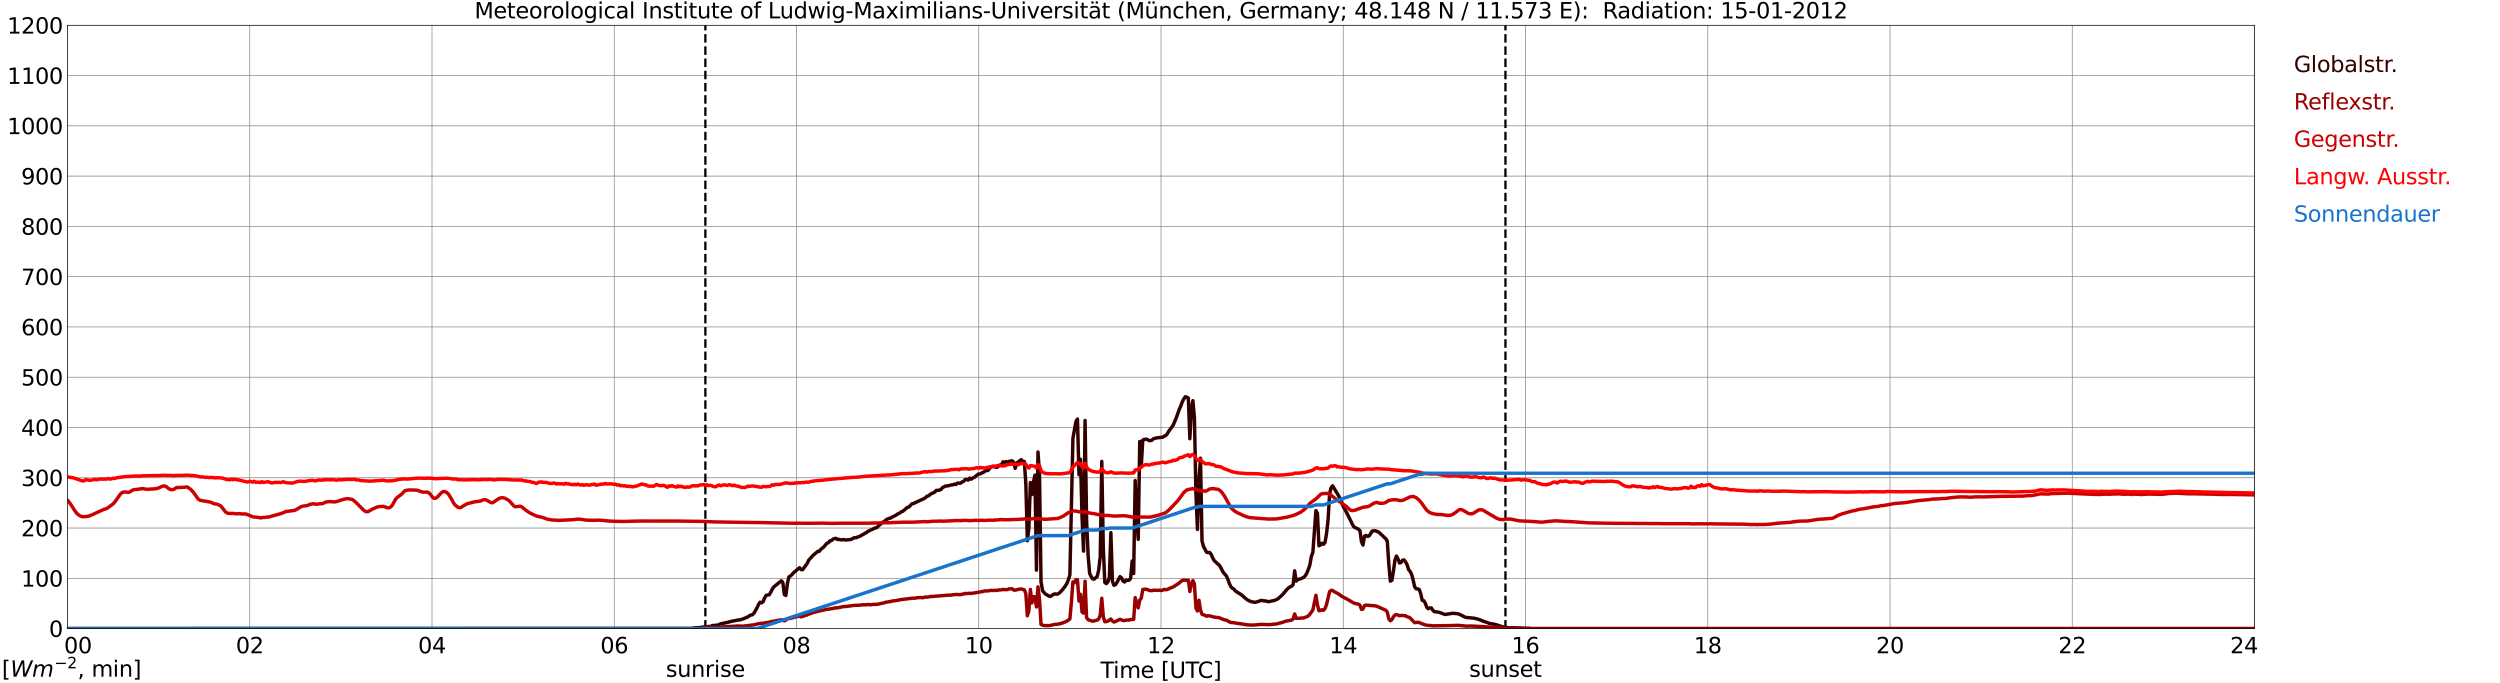 <?xml version="1.0" encoding="utf-8" standalone="no"?>
<!DOCTYPE svg PUBLIC "-//W3C//DTD SVG 1.1//EN"
  "http://www.w3.org/Graphics/SVG/1.1/DTD/svg11.dtd">
<svg xmlns:xlink="http://www.w3.org/1999/xlink" width="1085.4pt" height="296.64pt" viewBox="0 0 1085.4 296.64" xmlns="http://www.w3.org/2000/svg" version="1.1">
 <defs>
  <style type="text/css">*{stroke-linejoin: round; stroke-linecap: butt}</style>
 </defs>
 <g id="figure_1">
  <g id="patch_1">
   <path d="M 0 296.64 
L 1085.4 296.64 
L 1085.4 0 
L 0 0 
z
" style="fill: #ffffff"/>
  </g>
  <g id="axes_1">
   <g id="patch_2">
    <path d="M 29.306 272.909 
L 978.814 272.909 
L 978.814 10.976 
L 29.306 10.976 
z
" style="fill: #ffffff"/>
   </g>
   <g id="patch_3">
    <path d="M 978.814 272.909 
L 978.814 272.909 
L 978.814 10.976 
L 978.814 10.976 
z
" clip-path="url(#p4d0c9c5e18)" style="fill: #d3d3d3; opacity: 0.25; stroke: #d3d3d3; stroke-linejoin: miter"/>
   </g>
   <g id="matplotlib.axis_1">
    <g id="xtick_1">
     <g id="line2d_1">
      <path d="M 29.306 272.909 
L 29.306 10.976 
" clip-path="url(#p4d0c9c5e18)" style="fill: none; stroke: #808080; stroke-width: 0.3; stroke-linecap: square"/>
     </g>
     <g id="line2d_2"/>
     <g id="text_1">
      <!--    00 -->
      <g transform="translate(18.733 283.627) scale(0.095 -0.095)">
       <defs>
        <path id="DejaVuSans-20" transform="scale(0.016)"/>
        <path id="DejaVuSans-30" d="M 2034 4250 
Q 1547 4250 1301 3770 
Q 1056 3291 1056 2328 
Q 1056 1369 1301 889 
Q 1547 409 2034 409 
Q 2525 409 2770 889 
Q 3016 1369 3016 2328 
Q 3016 3291 2770 3770 
Q 2525 4250 2034 4250 
z
M 2034 4750 
Q 2819 4750 3233 4129 
Q 3647 3509 3647 2328 
Q 3647 1150 3233 529 
Q 2819 -91 2034 -91 
Q 1250 -91 836 529 
Q 422 1150 422 2328 
Q 422 3509 836 4129 
Q 1250 4750 2034 4750 
z
" transform="scale(0.016)"/>
       </defs>
       <use xlink:href="#DejaVuSans-20"/>
       <use xlink:href="#DejaVuSans-20" transform="translate(31.787 0)"/>
       <use xlink:href="#DejaVuSans-20" transform="translate(63.574 0)"/>
       <use xlink:href="#DejaVuSans-30" transform="translate(95.361 0)"/>
       <use xlink:href="#DejaVuSans-30" transform="translate(158.984 0)"/>
      </g>
     </g>
    </g>
    <g id="xtick_2">
     <g id="line2d_3">
      <path d="M 108.431 272.909 
L 108.431 10.976 
" clip-path="url(#p4d0c9c5e18)" style="fill: none; stroke: #808080; stroke-width: 0.3; stroke-linecap: square"/>
     </g>
     <g id="line2d_4"/>
     <g id="text_2">
      <!-- 02 -->
      <g transform="translate(102.387 283.627) scale(0.095 -0.095)">
       <defs>
        <path id="DejaVuSans-32" d="M 1228 531 
L 3431 531 
L 3431 0 
L 469 0 
L 469 531 
Q 828 903 1448 1529 
Q 2069 2156 2228 2338 
Q 2531 2678 2651 2914 
Q 2772 3150 2772 3378 
Q 2772 3750 2511 3984 
Q 2250 4219 1831 4219 
Q 1534 4219 1204 4116 
Q 875 4013 500 3803 
L 500 4441 
Q 881 4594 1212 4672 
Q 1544 4750 1819 4750 
Q 2544 4750 2975 4387 
Q 3406 4025 3406 3419 
Q 3406 3131 3298 2873 
Q 3191 2616 2906 2266 
Q 2828 2175 2409 1742 
Q 1991 1309 1228 531 
z
" transform="scale(0.016)"/>
       </defs>
       <use xlink:href="#DejaVuSans-30"/>
       <use xlink:href="#DejaVuSans-32" transform="translate(63.623 0)"/>
      </g>
     </g>
    </g>
    <g id="xtick_3">
     <g id="line2d_5">
      <path d="M 187.557 272.909 
L 187.557 10.976 
" clip-path="url(#p4d0c9c5e18)" style="fill: none; stroke: #808080; stroke-width: 0.3; stroke-linecap: square"/>
     </g>
     <g id="line2d_6"/>
     <g id="text_3">
      <!-- 04 -->
      <g transform="translate(181.513 283.627) scale(0.095 -0.095)">
       <defs>
        <path id="DejaVuSans-34" d="M 2419 4116 
L 825 1625 
L 2419 1625 
L 2419 4116 
z
M 2253 4666 
L 3047 4666 
L 3047 1625 
L 3713 1625 
L 3713 1100 
L 3047 1100 
L 3047 0 
L 2419 0 
L 2419 1100 
L 313 1100 
L 313 1709 
L 2253 4666 
z
" transform="scale(0.016)"/>
       </defs>
       <use xlink:href="#DejaVuSans-30"/>
       <use xlink:href="#DejaVuSans-34" transform="translate(63.623 0)"/>
      </g>
     </g>
    </g>
    <g id="xtick_4">
     <g id="line2d_7">
      <path d="M 266.683 272.909 
L 266.683 10.976 
" clip-path="url(#p4d0c9c5e18)" style="fill: none; stroke: #808080; stroke-width: 0.3; stroke-linecap: square"/>
     </g>
     <g id="line2d_8"/>
     <g id="text_4">
      <!-- 06 -->
      <g transform="translate(260.638 283.627) scale(0.095 -0.095)">
       <defs>
        <path id="DejaVuSans-36" d="M 2113 2584 
Q 1688 2584 1439 2293 
Q 1191 2003 1191 1497 
Q 1191 994 1439 701 
Q 1688 409 2113 409 
Q 2538 409 2786 701 
Q 3034 994 3034 1497 
Q 3034 2003 2786 2293 
Q 2538 2584 2113 2584 
z
M 3366 4563 
L 3366 3988 
Q 3128 4100 2886 4159 
Q 2644 4219 2406 4219 
Q 1781 4219 1451 3797 
Q 1122 3375 1075 2522 
Q 1259 2794 1537 2939 
Q 1816 3084 2150 3084 
Q 2853 3084 3261 2657 
Q 3669 2231 3669 1497 
Q 3669 778 3244 343 
Q 2819 -91 2113 -91 
Q 1303 -91 875 529 
Q 447 1150 447 2328 
Q 447 3434 972 4092 
Q 1497 4750 2381 4750 
Q 2619 4750 2861 4703 
Q 3103 4656 3366 4563 
z
" transform="scale(0.016)"/>
       </defs>
       <use xlink:href="#DejaVuSans-30"/>
       <use xlink:href="#DejaVuSans-36" transform="translate(63.623 0)"/>
      </g>
     </g>
    </g>
    <g id="xtick_5">
     <g id="line2d_9">
      <path d="M 345.808 272.909 
L 345.808 10.976 
" clip-path="url(#p4d0c9c5e18)" style="fill: none; stroke: #808080; stroke-width: 0.3; stroke-linecap: square"/>
     </g>
     <g id="line2d_10"/>
     <g id="text_5">
      <!-- 08 -->
      <g transform="translate(339.764 283.627) scale(0.095 -0.095)">
       <defs>
        <path id="DejaVuSans-38" d="M 2034 2216 
Q 1584 2216 1326 1975 
Q 1069 1734 1069 1313 
Q 1069 891 1326 650 
Q 1584 409 2034 409 
Q 2484 409 2743 651 
Q 3003 894 3003 1313 
Q 3003 1734 2745 1975 
Q 2488 2216 2034 2216 
z
M 1403 2484 
Q 997 2584 770 2862 
Q 544 3141 544 3541 
Q 544 4100 942 4425 
Q 1341 4750 2034 4750 
Q 2731 4750 3128 4425 
Q 3525 4100 3525 3541 
Q 3525 3141 3298 2862 
Q 3072 2584 2669 2484 
Q 3125 2378 3379 2068 
Q 3634 1759 3634 1313 
Q 3634 634 3220 271 
Q 2806 -91 2034 -91 
Q 1263 -91 848 271 
Q 434 634 434 1313 
Q 434 1759 690 2068 
Q 947 2378 1403 2484 
z
M 1172 3481 
Q 1172 3119 1398 2916 
Q 1625 2713 2034 2713 
Q 2441 2713 2670 2916 
Q 2900 3119 2900 3481 
Q 2900 3844 2670 4047 
Q 2441 4250 2034 4250 
Q 1625 4250 1398 4047 
Q 1172 3844 1172 3481 
z
" transform="scale(0.016)"/>
       </defs>
       <use xlink:href="#DejaVuSans-30"/>
       <use xlink:href="#DejaVuSans-38" transform="translate(63.623 0)"/>
      </g>
     </g>
    </g>
    <g id="xtick_6">
     <g id="line2d_11">
      <path d="M 424.934 272.909 
L 424.934 10.976 
" clip-path="url(#p4d0c9c5e18)" style="fill: none; stroke: #808080; stroke-width: 0.3; stroke-linecap: square"/>
     </g>
     <g id="line2d_12"/>
     <g id="text_6">
      <!-- 10 -->
      <g transform="translate(418.89 283.627) scale(0.095 -0.095)">
       <defs>
        <path id="DejaVuSans-31" d="M 794 531 
L 1825 531 
L 1825 4091 
L 703 3866 
L 703 4441 
L 1819 4666 
L 2450 4666 
L 2450 531 
L 3481 531 
L 3481 0 
L 794 0 
L 794 531 
z
" transform="scale(0.016)"/>
       </defs>
       <use xlink:href="#DejaVuSans-31"/>
       <use xlink:href="#DejaVuSans-30" transform="translate(63.623 0)"/>
      </g>
     </g>
    </g>
    <g id="xtick_7">
     <g id="line2d_13">
      <path d="M 504.06 272.909 
L 504.06 10.976 
" clip-path="url(#p4d0c9c5e18)" style="fill: none; stroke: #808080; stroke-width: 0.3; stroke-linecap: square"/>
     </g>
     <g id="line2d_14"/>
     <g id="text_7">
      <!-- 12 -->
      <g transform="translate(498.015 283.627) scale(0.095 -0.095)">
       <use xlink:href="#DejaVuSans-31"/>
       <use xlink:href="#DejaVuSans-32" transform="translate(63.623 0)"/>
      </g>
     </g>
    </g>
    <g id="xtick_8">
     <g id="line2d_15">
      <path d="M 583.185 272.909 
L 583.185 10.976 
" clip-path="url(#p4d0c9c5e18)" style="fill: none; stroke: #808080; stroke-width: 0.3; stroke-linecap: square"/>
     </g>
     <g id="line2d_16"/>
     <g id="text_8">
      <!-- 14 -->
      <g transform="translate(577.141 283.627) scale(0.095 -0.095)">
       <use xlink:href="#DejaVuSans-31"/>
       <use xlink:href="#DejaVuSans-34" transform="translate(63.623 0)"/>
      </g>
     </g>
    </g>
    <g id="xtick_9">
     <g id="line2d_17">
      <path d="M 662.311 272.909 
L 662.311 10.976 
" clip-path="url(#p4d0c9c5e18)" style="fill: none; stroke: #808080; stroke-width: 0.3; stroke-linecap: square"/>
     </g>
     <g id="line2d_18"/>
     <g id="text_9">
      <!-- 16 -->
      <g transform="translate(656.267 283.627) scale(0.095 -0.095)">
       <use xlink:href="#DejaVuSans-31"/>
       <use xlink:href="#DejaVuSans-36" transform="translate(63.623 0)"/>
      </g>
     </g>
    </g>
    <g id="xtick_10">
     <g id="line2d_19">
      <path d="M 741.437 272.909 
L 741.437 10.976 
" clip-path="url(#p4d0c9c5e18)" style="fill: none; stroke: #808080; stroke-width: 0.3; stroke-linecap: square"/>
     </g>
     <g id="line2d_20"/>
     <g id="text_10">
      <!-- 18 -->
      <g transform="translate(735.392 283.627) scale(0.095 -0.095)">
       <use xlink:href="#DejaVuSans-31"/>
       <use xlink:href="#DejaVuSans-38" transform="translate(63.623 0)"/>
      </g>
     </g>
    </g>
    <g id="xtick_11">
     <g id="line2d_21">
      <path d="M 820.562 272.909 
L 820.562 10.976 
" clip-path="url(#p4d0c9c5e18)" style="fill: none; stroke: #808080; stroke-width: 0.3; stroke-linecap: square"/>
     </g>
     <g id="line2d_22"/>
     <g id="text_11">
      <!-- 20 -->
      <g transform="translate(814.518 283.627) scale(0.095 -0.095)">
       <use xlink:href="#DejaVuSans-32"/>
       <use xlink:href="#DejaVuSans-30" transform="translate(63.623 0)"/>
      </g>
     </g>
    </g>
    <g id="xtick_12">
     <g id="line2d_23">
      <path d="M 899.688 272.909 
L 899.688 10.976 
" clip-path="url(#p4d0c9c5e18)" style="fill: none; stroke: #808080; stroke-width: 0.3; stroke-linecap: square"/>
     </g>
     <g id="line2d_24"/>
     <g id="text_12">
      <!-- 22 -->
      <g transform="translate(893.644 283.627) scale(0.095 -0.095)">
       <use xlink:href="#DejaVuSans-32"/>
       <use xlink:href="#DejaVuSans-32" transform="translate(63.623 0)"/>
      </g>
     </g>
    </g>
    <g id="xtick_13">
     <g id="line2d_25">
      <path d="M 978.814 272.909 
L 978.814 10.976 
" clip-path="url(#p4d0c9c5e18)" style="fill: none; stroke: #808080; stroke-width: 0.3; stroke-linecap: square"/>
     </g>
     <g id="line2d_26"/>
     <g id="text_13">
      <!-- 24    -->
      <g transform="translate(968.241 283.627) scale(0.095 -0.095)">
       <use xlink:href="#DejaVuSans-32"/>
       <use xlink:href="#DejaVuSans-34" transform="translate(63.623 0)"/>
       <use xlink:href="#DejaVuSans-20" transform="translate(127.246 0)"/>
       <use xlink:href="#DejaVuSans-20" transform="translate(159.033 0)"/>
       <use xlink:href="#DejaVuSans-20" transform="translate(190.82 0)"/>
      </g>
     </g>
    </g>
    <g id="text_14">
     <!-- Time [UTC] -->
     <g transform="translate(477.806 294.322) scale(0.095 -0.095)">
      <defs>
       <path id="DejaVuSans-54" d="M -19 4666 
L 3928 4666 
L 3928 4134 
L 2272 4134 
L 2272 0 
L 1638 0 
L 1638 4134 
L -19 4134 
L -19 4666 
z
" transform="scale(0.016)"/>
       <path id="DejaVuSans-69" d="M 603 3500 
L 1178 3500 
L 1178 0 
L 603 0 
L 603 3500 
z
M 603 4863 
L 1178 4863 
L 1178 4134 
L 603 4134 
L 603 4863 
z
" transform="scale(0.016)"/>
       <path id="DejaVuSans-6d" d="M 3328 2828 
Q 3544 3216 3844 3400 
Q 4144 3584 4550 3584 
Q 5097 3584 5394 3201 
Q 5691 2819 5691 2113 
L 5691 0 
L 5113 0 
L 5113 2094 
Q 5113 2597 4934 2840 
Q 4756 3084 4391 3084 
Q 3944 3084 3684 2787 
Q 3425 2491 3425 1978 
L 3425 0 
L 2847 0 
L 2847 2094 
Q 2847 2600 2669 2842 
Q 2491 3084 2119 3084 
Q 1678 3084 1418 2786 
Q 1159 2488 1159 1978 
L 1159 0 
L 581 0 
L 581 3500 
L 1159 3500 
L 1159 2956 
Q 1356 3278 1631 3431 
Q 1906 3584 2284 3584 
Q 2666 3584 2933 3390 
Q 3200 3197 3328 2828 
z
" transform="scale(0.016)"/>
       <path id="DejaVuSans-65" d="M 3597 1894 
L 3597 1613 
L 953 1613 
Q 991 1019 1311 708 
Q 1631 397 2203 397 
Q 2534 397 2845 478 
Q 3156 559 3463 722 
L 3463 178 
Q 3153 47 2828 -22 
Q 2503 -91 2169 -91 
Q 1331 -91 842 396 
Q 353 884 353 1716 
Q 353 2575 817 3079 
Q 1281 3584 2069 3584 
Q 2775 3584 3186 3129 
Q 3597 2675 3597 1894 
z
M 3022 2063 
Q 3016 2534 2758 2815 
Q 2500 3097 2075 3097 
Q 1594 3097 1305 2825 
Q 1016 2553 972 2059 
L 3022 2063 
z
" transform="scale(0.016)"/>
       <path id="DejaVuSans-5b" d="M 550 4863 
L 1875 4863 
L 1875 4416 
L 1125 4416 
L 1125 -397 
L 1875 -397 
L 1875 -844 
L 550 -844 
L 550 4863 
z
" transform="scale(0.016)"/>
       <path id="DejaVuSans-55" d="M 556 4666 
L 1191 4666 
L 1191 1831 
Q 1191 1081 1462 751 
Q 1734 422 2344 422 
Q 2950 422 3222 751 
Q 3494 1081 3494 1831 
L 3494 4666 
L 4128 4666 
L 4128 1753 
Q 4128 841 3676 375 
Q 3225 -91 2344 -91 
Q 1459 -91 1007 375 
Q 556 841 556 1753 
L 556 4666 
z
" transform="scale(0.016)"/>
       <path id="DejaVuSans-43" d="M 4122 4306 
L 4122 3641 
Q 3803 3938 3442 4084 
Q 3081 4231 2675 4231 
Q 1875 4231 1450 3742 
Q 1025 3253 1025 2328 
Q 1025 1406 1450 917 
Q 1875 428 2675 428 
Q 3081 428 3442 575 
Q 3803 722 4122 1019 
L 4122 359 
Q 3791 134 3420 21 
Q 3050 -91 2638 -91 
Q 1578 -91 968 557 
Q 359 1206 359 2328 
Q 359 3453 968 4101 
Q 1578 4750 2638 4750 
Q 3056 4750 3426 4639 
Q 3797 4528 4122 4306 
z
" transform="scale(0.016)"/>
       <path id="DejaVuSans-5d" d="M 1947 4863 
L 1947 -844 
L 622 -844 
L 622 -397 
L 1369 -397 
L 1369 4416 
L 622 4416 
L 622 4863 
L 1947 4863 
z
" transform="scale(0.016)"/>
      </defs>
      <use xlink:href="#DejaVuSans-54"/>
      <use xlink:href="#DejaVuSans-69" transform="translate(57.959 0)"/>
      <use xlink:href="#DejaVuSans-6d" transform="translate(85.742 0)"/>
      <use xlink:href="#DejaVuSans-65" transform="translate(183.154 0)"/>
      <use xlink:href="#DejaVuSans-20" transform="translate(244.678 0)"/>
      <use xlink:href="#DejaVuSans-5b" transform="translate(276.465 0)"/>
      <use xlink:href="#DejaVuSans-55" transform="translate(315.479 0)"/>
      <use xlink:href="#DejaVuSans-54" transform="translate(388.672 0)"/>
      <use xlink:href="#DejaVuSans-43" transform="translate(443.881 0)"/>
      <use xlink:href="#DejaVuSans-5d" transform="translate(513.705 0)"/>
     </g>
    </g>
   </g>
   <g id="matplotlib.axis_2">
    <g id="ytick_1">
     <g id="line2d_27">
      <path d="M 29.306 272.909 
L 978.814 272.909 
" clip-path="url(#p4d0c9c5e18)" style="fill: none; stroke: #808080; stroke-width: 0.3; stroke-linecap: square"/>
     </g>
     <g id="line2d_28"/>
     <g id="text_15">
      <!-- 0 -->
      <g transform="translate(21.261 276.518) scale(0.095 -0.095)">
       <use xlink:href="#DejaVuSans-30"/>
      </g>
     </g>
    </g>
    <g id="ytick_2">
     <g id="line2d_29">
      <path d="M 29.306 251.081 
L 978.814 251.081 
" clip-path="url(#p4d0c9c5e18)" style="fill: none; stroke: #808080; stroke-width: 0.3; stroke-linecap: square"/>
     </g>
     <g id="line2d_30"/>
     <g id="text_16">
      <!-- 100 -->
      <g transform="translate(9.173 254.69) scale(0.095 -0.095)">
       <use xlink:href="#DejaVuSans-31"/>
       <use xlink:href="#DejaVuSans-30" transform="translate(63.623 0)"/>
       <use xlink:href="#DejaVuSans-30" transform="translate(127.246 0)"/>
      </g>
     </g>
    </g>
    <g id="ytick_3">
     <g id="line2d_31">
      <path d="M 29.306 229.253 
L 978.814 229.253 
" clip-path="url(#p4d0c9c5e18)" style="fill: none; stroke: #808080; stroke-width: 0.3; stroke-linecap: square"/>
     </g>
     <g id="line2d_32"/>
     <g id="text_17">
      <!-- 200 -->
      <g transform="translate(9.173 232.863) scale(0.095 -0.095)">
       <use xlink:href="#DejaVuSans-32"/>
       <use xlink:href="#DejaVuSans-30" transform="translate(63.623 0)"/>
       <use xlink:href="#DejaVuSans-30" transform="translate(127.246 0)"/>
      </g>
     </g>
    </g>
    <g id="ytick_4">
     <g id="line2d_33">
      <path d="M 29.306 207.426 
L 978.814 207.426 
" clip-path="url(#p4d0c9c5e18)" style="fill: none; stroke: #808080; stroke-width: 0.3; stroke-linecap: square"/>
     </g>
     <g id="line2d_34"/>
     <g id="text_18">
      <!-- 300 -->
      <g transform="translate(9.173 211.035) scale(0.095 -0.095)">
       <defs>
        <path id="DejaVuSans-33" d="M 2597 2516 
Q 3050 2419 3304 2112 
Q 3559 1806 3559 1356 
Q 3559 666 3084 287 
Q 2609 -91 1734 -91 
Q 1441 -91 1130 -33 
Q 819 25 488 141 
L 488 750 
Q 750 597 1062 519 
Q 1375 441 1716 441 
Q 2309 441 2620 675 
Q 2931 909 2931 1356 
Q 2931 1769 2642 2001 
Q 2353 2234 1838 2234 
L 1294 2234 
L 1294 2753 
L 1863 2753 
Q 2328 2753 2575 2939 
Q 2822 3125 2822 3475 
Q 2822 3834 2567 4026 
Q 2313 4219 1838 4219 
Q 1578 4219 1281 4162 
Q 984 4106 628 3988 
L 628 4550 
Q 988 4650 1302 4700 
Q 1616 4750 1894 4750 
Q 2613 4750 3031 4423 
Q 3450 4097 3450 3541 
Q 3450 3153 3228 2886 
Q 3006 2619 2597 2516 
z
" transform="scale(0.016)"/>
       </defs>
       <use xlink:href="#DejaVuSans-33"/>
       <use xlink:href="#DejaVuSans-30" transform="translate(63.623 0)"/>
       <use xlink:href="#DejaVuSans-30" transform="translate(127.246 0)"/>
      </g>
     </g>
    </g>
    <g id="ytick_5">
     <g id="line2d_35">
      <path d="M 29.306 185.598 
L 978.814 185.598 
" clip-path="url(#p4d0c9c5e18)" style="fill: none; stroke: #808080; stroke-width: 0.3; stroke-linecap: square"/>
     </g>
     <g id="line2d_36"/>
     <g id="text_19">
      <!-- 400 -->
      <g transform="translate(9.173 189.207) scale(0.095 -0.095)">
       <use xlink:href="#DejaVuSans-34"/>
       <use xlink:href="#DejaVuSans-30" transform="translate(63.623 0)"/>
       <use xlink:href="#DejaVuSans-30" transform="translate(127.246 0)"/>
      </g>
     </g>
    </g>
    <g id="ytick_6">
     <g id="line2d_37">
      <path d="M 29.306 163.77 
L 978.814 163.77 
" clip-path="url(#p4d0c9c5e18)" style="fill: none; stroke: #808080; stroke-width: 0.3; stroke-linecap: square"/>
     </g>
     <g id="line2d_38"/>
     <g id="text_20">
      <!-- 500 -->
      <g transform="translate(9.173 167.379) scale(0.095 -0.095)">
       <defs>
        <path id="DejaVuSans-35" d="M 691 4666 
L 3169 4666 
L 3169 4134 
L 1269 4134 
L 1269 2991 
Q 1406 3038 1543 3061 
Q 1681 3084 1819 3084 
Q 2600 3084 3056 2656 
Q 3513 2228 3513 1497 
Q 3513 744 3044 326 
Q 2575 -91 1722 -91 
Q 1428 -91 1123 -41 
Q 819 9 494 109 
L 494 744 
Q 775 591 1075 516 
Q 1375 441 1709 441 
Q 2250 441 2565 725 
Q 2881 1009 2881 1497 
Q 2881 1984 2565 2268 
Q 2250 2553 1709 2553 
Q 1456 2553 1204 2497 
Q 953 2441 691 2322 
L 691 4666 
z
" transform="scale(0.016)"/>
       </defs>
       <use xlink:href="#DejaVuSans-35"/>
       <use xlink:href="#DejaVuSans-30" transform="translate(63.623 0)"/>
       <use xlink:href="#DejaVuSans-30" transform="translate(127.246 0)"/>
      </g>
     </g>
    </g>
    <g id="ytick_7">
     <g id="line2d_39">
      <path d="M 29.306 141.942 
L 978.814 141.942 
" clip-path="url(#p4d0c9c5e18)" style="fill: none; stroke: #808080; stroke-width: 0.3; stroke-linecap: square"/>
     </g>
     <g id="line2d_40"/>
     <g id="text_21">
      <!-- 600 -->
      <g transform="translate(9.173 145.551) scale(0.095 -0.095)">
       <use xlink:href="#DejaVuSans-36"/>
       <use xlink:href="#DejaVuSans-30" transform="translate(63.623 0)"/>
       <use xlink:href="#DejaVuSans-30" transform="translate(127.246 0)"/>
      </g>
     </g>
    </g>
    <g id="ytick_8">
     <g id="line2d_41">
      <path d="M 29.306 120.114 
L 978.814 120.114 
" clip-path="url(#p4d0c9c5e18)" style="fill: none; stroke: #808080; stroke-width: 0.3; stroke-linecap: square"/>
     </g>
     <g id="line2d_42"/>
     <g id="text_22">
      <!-- 700 -->
      <g transform="translate(9.173 123.724) scale(0.095 -0.095)">
       <defs>
        <path id="DejaVuSans-37" d="M 525 4666 
L 3525 4666 
L 3525 4397 
L 1831 0 
L 1172 0 
L 2766 4134 
L 525 4134 
L 525 4666 
z
" transform="scale(0.016)"/>
       </defs>
       <use xlink:href="#DejaVuSans-37"/>
       <use xlink:href="#DejaVuSans-30" transform="translate(63.623 0)"/>
       <use xlink:href="#DejaVuSans-30" transform="translate(127.246 0)"/>
      </g>
     </g>
    </g>
    <g id="ytick_9">
     <g id="line2d_43">
      <path d="M 29.306 98.287 
L 978.814 98.287 
" clip-path="url(#p4d0c9c5e18)" style="fill: none; stroke: #808080; stroke-width: 0.3; stroke-linecap: square"/>
     </g>
     <g id="line2d_44"/>
     <g id="text_23">
      <!-- 800 -->
      <g transform="translate(9.173 101.896) scale(0.095 -0.095)">
       <use xlink:href="#DejaVuSans-38"/>
       <use xlink:href="#DejaVuSans-30" transform="translate(63.623 0)"/>
       <use xlink:href="#DejaVuSans-30" transform="translate(127.246 0)"/>
      </g>
     </g>
    </g>
    <g id="ytick_10">
     <g id="line2d_45">
      <path d="M 29.306 76.459 
L 978.814 76.459 
" clip-path="url(#p4d0c9c5e18)" style="fill: none; stroke: #808080; stroke-width: 0.3; stroke-linecap: square"/>
     </g>
     <g id="line2d_46"/>
     <g id="text_24">
      <!-- 900 -->
      <g transform="translate(9.173 80.068) scale(0.095 -0.095)">
       <defs>
        <path id="DejaVuSans-39" d="M 703 97 
L 703 672 
Q 941 559 1184 500 
Q 1428 441 1663 441 
Q 2288 441 2617 861 
Q 2947 1281 2994 2138 
Q 2813 1869 2534 1725 
Q 2256 1581 1919 1581 
Q 1219 1581 811 2004 
Q 403 2428 403 3163 
Q 403 3881 828 4315 
Q 1253 4750 1959 4750 
Q 2769 4750 3195 4129 
Q 3622 3509 3622 2328 
Q 3622 1225 3098 567 
Q 2575 -91 1691 -91 
Q 1453 -91 1209 -44 
Q 966 3 703 97 
z
M 1959 2075 
Q 2384 2075 2632 2365 
Q 2881 2656 2881 3163 
Q 2881 3666 2632 3958 
Q 2384 4250 1959 4250 
Q 1534 4250 1286 3958 
Q 1038 3666 1038 3163 
Q 1038 2656 1286 2365 
Q 1534 2075 1959 2075 
z
" transform="scale(0.016)"/>
       </defs>
       <use xlink:href="#DejaVuSans-39"/>
       <use xlink:href="#DejaVuSans-30" transform="translate(63.623 0)"/>
       <use xlink:href="#DejaVuSans-30" transform="translate(127.246 0)"/>
      </g>
     </g>
    </g>
    <g id="ytick_11">
     <g id="line2d_47">
      <path d="M 29.306 54.631 
L 978.814 54.631 
" clip-path="url(#p4d0c9c5e18)" style="fill: none; stroke: #808080; stroke-width: 0.3; stroke-linecap: square"/>
     </g>
     <g id="line2d_48"/>
     <g id="text_25">
      <!-- 1000 -->
      <g transform="translate(3.128 58.24) scale(0.095 -0.095)">
       <use xlink:href="#DejaVuSans-31"/>
       <use xlink:href="#DejaVuSans-30" transform="translate(63.623 0)"/>
       <use xlink:href="#DejaVuSans-30" transform="translate(127.246 0)"/>
       <use xlink:href="#DejaVuSans-30" transform="translate(190.869 0)"/>
      </g>
     </g>
    </g>
    <g id="ytick_12">
     <g id="line2d_49">
      <path d="M 29.306 32.803 
L 978.814 32.803 
" clip-path="url(#p4d0c9c5e18)" style="fill: none; stroke: #808080; stroke-width: 0.3; stroke-linecap: square"/>
     </g>
     <g id="line2d_50"/>
     <g id="text_26">
      <!-- 1100 -->
      <g transform="translate(3.128 36.413) scale(0.095 -0.095)">
       <use xlink:href="#DejaVuSans-31"/>
       <use xlink:href="#DejaVuSans-31" transform="translate(63.623 0)"/>
       <use xlink:href="#DejaVuSans-30" transform="translate(127.246 0)"/>
       <use xlink:href="#DejaVuSans-30" transform="translate(190.869 0)"/>
      </g>
     </g>
    </g>
    <g id="ytick_13">
     <g id="line2d_51">
      <path d="M 29.306 10.976 
L 978.814 10.976 
" clip-path="url(#p4d0c9c5e18)" style="fill: none; stroke: #808080; stroke-width: 0.3; stroke-linecap: square"/>
     </g>
     <g id="line2d_52"/>
     <g id="text_27">
      <!-- 1200 -->
      <g transform="translate(3.128 14.585) scale(0.095 -0.095)">
       <use xlink:href="#DejaVuSans-31"/>
       <use xlink:href="#DejaVuSans-32" transform="translate(63.623 0)"/>
       <use xlink:href="#DejaVuSans-30" transform="translate(127.246 0)"/>
       <use xlink:href="#DejaVuSans-30" transform="translate(190.869 0)"/>
      </g>
     </g>
    </g>
   </g>
   <g id="line2d_53">
    <path d="M 306.246 272.909 
L 306.246 10.976 
" clip-path="url(#p4d0c9c5e18)" style="fill: none; stroke-dasharray: 3.7,1.6; stroke-dashoffset: 0; stroke: #000000"/>
   </g>
   <g id="line2d_54">
    <path d="M 653.607 272.909 
L 653.607 10.976 
" clip-path="url(#p4d0c9c5e18)" style="fill: none; stroke-dasharray: 3.7,1.6; stroke-dashoffset: 0; stroke: #000000"/>
   </g>
   <g id="line2d_55">
    <path d="M 29.306 272.909 
L 300.311 272.843 
L 301.63 272.584 
L 302.949 272.498 
L 303.608 272.52 
L 306.246 272.068 
L 306.905 272.197 
L 307.564 271.981 
L 308.224 272.025 
L 309.543 271.529 
L 310.202 271.617 
L 310.861 271.422 
L 311.521 271.444 
L 312.839 270.842 
L 314.158 270.582 
L 316.796 269.98 
L 317.455 269.766 
L 319.433 269.399 
L 320.752 269.12 
L 321.411 269.098 
L 322.73 268.646 
L 324.708 267.827 
L 325.368 267.31 
L 326.027 267.009 
L 326.686 266.902 
L 327.346 266.19 
L 328.665 263.909 
L 329.324 262.425 
L 329.983 261.456 
L 330.643 261.713 
L 331.302 261.24 
L 331.961 259.605 
L 332.621 258.463 
L 333.94 258.227 
L 334.599 257.193 
L 335.258 255.837 
L 335.918 254.846 
L 339.215 252.155 
L 339.874 252.888 
L 340.533 258.14 
L 341.193 258.529 
L 341.852 253.34 
L 342.512 250.476 
L 343.171 250.068 
L 343.83 249.507 
L 344.49 248.691 
L 347.127 246.473 
L 347.787 247.27 
L 348.446 247.355 
L 350.424 244.664 
L 351.083 243.245 
L 353.062 241.049 
L 354.38 239.951 
L 355.04 239.368 
L 355.699 239.368 
L 356.359 238.508 
L 357.677 237.432 
L 358.996 235.861 
L 359.655 235.623 
L 360.315 234.828 
L 360.974 234.719 
L 361.634 234.073 
L 362.293 233.837 
L 362.952 233.73 
L 363.612 234.245 
L 364.271 234.138 
L 364.93 234.354 
L 365.59 234.374 
L 366.249 234.223 
L 366.909 234.44 
L 368.227 234.354 
L 369.546 234.182 
L 370.865 233.429 
L 371.524 233.492 
L 373.502 232.739 
L 374.162 232.287 
L 374.821 232.03 
L 375.481 231.512 
L 376.14 231.275 
L 376.799 230.694 
L 380.096 229.166 
L 380.756 229.037 
L 381.415 228.284 
L 383.393 226.647 
L 384.053 226.302 
L 384.712 225.656 
L 386.031 225.032 
L 386.69 224.947 
L 387.349 224.408 
L 388.009 224.215 
L 389.328 223.441 
L 389.987 222.989 
L 390.646 222.773 
L 391.306 222.17 
L 391.965 221.998 
L 393.284 220.834 
L 393.943 220.276 
L 394.603 220.125 
L 395.921 218.726 
L 396.581 218.597 
L 401.196 216.464 
L 401.856 216.013 
L 402.515 215.41 
L 403.175 215.281 
L 403.834 214.679 
L 404.493 214.227 
L 405.153 214.011 
L 405.812 213.644 
L 406.471 212.913 
L 407.131 212.913 
L 408.45 212.612 
L 409.109 211.771 
L 410.428 211.04 
L 411.746 210.911 
L 413.065 210.523 
L 413.725 210.503 
L 414.384 210.18 
L 415.043 210.353 
L 415.703 209.707 
L 417.022 209.77 
L 417.681 209.255 
L 418.34 209.017 
L 419 208.242 
L 419.659 208.157 
L 420.318 208.436 
L 420.978 207.596 
L 421.637 208.048 
L 422.297 207.532 
L 422.956 207.316 
L 423.615 206.714 
L 424.934 205.745 
L 425.593 205.767 
L 426.253 205.315 
L 426.912 205.142 
L 427.572 204.562 
L 428.231 204.302 
L 428.89 204.282 
L 430.209 202.689 
L 430.869 202.473 
L 432.187 202.796 
L 432.847 202.881 
L 434.165 201.87 
L 434.825 201.785 
L 435.484 200.493 
L 436.144 200.751 
L 436.803 200.428 
L 437.462 200.751 
L 438.122 200.277 
L 439.44 200.083 
L 440.1 200.751 
L 440.759 203.335 
L 441.419 200.945 
L 442.078 200.644 
L 442.737 200.019 
L 443.397 199.568 
L 444.056 200.255 
L 444.716 200.384 
L 445.375 209.986 
L 446.034 234.741 
L 446.694 229.188 
L 447.353 209.512 
L 448.012 214.723 
L 448.672 209.296 
L 449.331 206.284 
L 449.991 247.549 
L 450.65 196.252 
L 451.309 205.594 
L 451.969 252.587 
L 452.628 256.462 
L 453.947 257.968 
L 454.606 258.247 
L 455.266 258.743 
L 455.925 258.937 
L 456.584 258.636 
L 457.244 258.096 
L 457.903 257.839 
L 458.563 257.968 
L 459.222 257.904 
L 459.881 257.494 
L 461.2 256.139 
L 462.519 254.438 
L 463.178 253.34 
L 463.838 251.747 
L 464.497 249.595 
L 465.816 190.31 
L 467.134 182.992 
L 467.794 181.937 
L 468.453 206.09 
L 469.113 199.417 
L 469.772 224.322 
L 470.431 239.283 
L 471.091 182.562 
L 471.75 225.787 
L 472.409 241.005 
L 473.069 248.948 
L 473.728 250.304 
L 474.388 251.339 
L 475.047 251.424 
L 476.366 250.262 
L 477.025 247.399 
L 477.685 241.586 
L 478.344 200.342 
L 479.003 237.862 
L 479.663 252.867 
L 480.322 253.384 
L 480.981 252.65 
L 481.641 250.714 
L 482.3 231.255 
L 482.96 252.327 
L 483.619 254.093 
L 484.278 253.877 
L 484.938 252.888 
L 486.256 250.348 
L 486.916 250.928 
L 487.575 252.242 
L 488.235 252.694 
L 488.894 251.854 
L 489.553 252.026 
L 490.213 251.876 
L 490.872 251.057 
L 491.532 243.568 
L 492.191 248.992 
L 492.85 208.63 
L 493.51 224.084 
L 494.169 234.182 
L 494.828 191.666 
L 495.488 202.429 
L 496.147 191.063 
L 496.807 190.784 
L 497.466 190.655 
L 498.125 190.784 
L 498.785 191.258 
L 499.444 191.301 
L 500.103 191.129 
L 500.763 190.505 
L 502.082 190.138 
L 504.06 189.88 
L 504.719 189.88 
L 505.379 189.407 
L 506.038 189.149 
L 506.697 188.481 
L 507.357 187.318 
L 509.335 184.607 
L 510.654 181.507 
L 511.972 177.781 
L 512.632 176.341 
L 513.291 174.468 
L 513.95 173.241 
L 514.61 172.25 
L 515.269 172.466 
L 515.929 172.831 
L 516.588 190.461 
L 517.247 177.611 
L 517.907 173.95 
L 518.566 181.464 
L 519.226 214.162 
L 519.885 229.834 
L 520.544 208.22 
L 521.204 198.943 
L 521.863 234.913 
L 522.522 237.282 
L 523.841 239.735 
L 524.501 239.907 
L 525.16 239.842 
L 525.819 240.639 
L 526.479 242.147 
L 527.138 243.374 
L 528.457 244.622 
L 529.116 245.137 
L 529.776 245.978 
L 531.094 248.518 
L 532.413 250.003 
L 533.073 251.467 
L 533.732 253.34 
L 534.391 254.718 
L 535.051 255.407 
L 535.71 255.772 
L 536.369 256.59 
L 539.007 258.269 
L 540.985 259.991 
L 541.644 260.487 
L 542.963 261.133 
L 544.282 261.434 
L 544.941 261.499 
L 546.26 261.155 
L 547.579 260.659 
L 548.898 260.895 
L 549.557 260.895 
L 550.216 261.133 
L 550.876 261.218 
L 553.513 260.615 
L 554.832 259.991 
L 556.81 258.184 
L 558.788 255.837 
L 559.448 255.235 
L 560.107 254.803 
L 560.766 254.523 
L 561.426 253.836 
L 562.085 247.829 
L 562.745 252.306 
L 563.404 251.618 
L 564.723 251.273 
L 566.042 250.649 
L 566.701 249.961 
L 567.36 248.82 
L 568.02 247.248 
L 568.679 245.31 
L 569.338 241.564 
L 569.998 239.8 
L 571.317 221.697 
L 571.976 222.816 
L 572.635 236.937 
L 573.295 236.614 
L 573.954 235.839 
L 574.613 236.312 
L 575.273 235.516 
L 575.932 231.663 
L 576.592 225.765 
L 577.251 214.441 
L 577.91 211.708 
L 578.57 210.933 
L 581.207 215.303 
L 581.867 216.637 
L 583.185 219.887 
L 584.504 222.277 
L 585.823 224.881 
L 587.142 227.616 
L 587.801 228.777 
L 589.779 229.747 
L 590.439 230.415 
L 591.098 235.214 
L 591.757 236.635 
L 592.417 232.761 
L 593.076 232.46 
L 593.736 232.912 
L 594.395 232.654 
L 595.054 231.726 
L 595.714 230.587 
L 597.032 230.393 
L 598.351 230.91 
L 599.011 231.384 
L 599.67 232.093 
L 600.329 232.61 
L 600.989 233.342 
L 601.648 233.881 
L 602.307 234.998 
L 602.967 244.902 
L 603.626 252.306 
L 604.286 251.985 
L 604.945 248.174 
L 605.604 243.308 
L 606.264 241.435 
L 606.923 242.599 
L 607.582 244.406 
L 608.242 244.277 
L 608.901 243.245 
L 609.561 243.094 
L 610.22 243.911 
L 610.879 245.137 
L 611.539 247.248 
L 612.198 248.067 
L 612.858 249.315 
L 613.517 251.747 
L 614.176 254.761 
L 614.836 255.621 
L 615.495 255.665 
L 616.154 255.881 
L 616.814 257.71 
L 617.473 260.659 
L 618.133 260.788 
L 618.792 261.82 
L 619.451 263.673 
L 620.111 264.276 
L 620.77 263.931 
L 621.429 263.931 
L 622.089 264.963 
L 622.748 265.566 
L 624.726 265.804 
L 626.705 266.557 
L 627.364 266.773 
L 629.342 266.491 
L 630.661 266.256 
L 632.639 266.428 
L 633.298 266.557 
L 634.617 267.181 
L 635.936 267.893 
L 636.595 268.063 
L 639.892 268.386 
L 641.87 268.86 
L 644.508 269.916 
L 645.167 270.067 
L 646.486 270.604 
L 647.145 270.776 
L 648.464 270.949 
L 649.783 271.272 
L 651.761 271.959 
L 653.08 272.304 
L 655.058 272.584 
L 657.695 272.564 
L 659.674 272.649 
L 660.333 272.627 
L 660.992 272.756 
L 662.311 272.715 
L 662.97 272.821 
L 663.63 272.756 
L 664.949 272.909 
L 978.154 272.909 
L 978.154 272.909 
" clip-path="url(#p4d0c9c5e18)" style="fill: none; stroke: #330000; stroke-width: 1.5; stroke-linecap: square"/>
   </g>
   <g id="line2d_56">
    <path d="M 29.306 272.909 
L 304.927 272.909 
L 305.586 272.426 
L 309.543 272.339 
L 310.202 272.426 
L 311.521 272.361 
L 315.477 272.038 
L 317.455 271.975 
L 320.093 271.78 
L 322.73 271.846 
L 324.708 271.586 
L 327.346 271.285 
L 328.665 270.94 
L 329.983 270.682 
L 331.302 270.597 
L 332.621 270.316 
L 333.94 270.145 
L 334.599 269.886 
L 335.258 269.842 
L 335.918 269.65 
L 336.577 269.628 
L 337.236 269.39 
L 339.215 269.089 
L 339.874 269.24 
L 340.533 269.584 
L 341.193 269.24 
L 341.852 268.659 
L 343.171 268.465 
L 346.468 267.583 
L 347.127 267.583 
L 347.787 267.819 
L 350.424 266.959 
L 351.083 266.614 
L 351.743 266.463 
L 352.402 266.14 
L 353.721 265.795 
L 355.04 265.431 
L 358.996 264.527 
L 359.655 264.527 
L 360.315 264.355 
L 361.634 264.182 
L 362.293 263.966 
L 363.612 263.903 
L 364.93 263.621 
L 366.249 263.342 
L 367.568 263.278 
L 370.865 262.824 
L 373.502 262.739 
L 374.162 262.589 
L 376.14 262.589 
L 376.799 262.438 
L 378.118 262.589 
L 378.777 262.416 
L 380.756 262.394 
L 382.734 261.964 
L 384.053 261.663 
L 384.712 261.384 
L 385.371 261.384 
L 386.031 261.211 
L 386.69 261.189 
L 387.349 260.932 
L 388.668 260.801 
L 391.306 260.308 
L 394.603 259.897 
L 396.581 259.683 
L 397.24 259.747 
L 397.899 259.533 
L 399.878 259.402 
L 400.537 259.533 
L 401.856 259.188 
L 402.515 259.251 
L 404.493 258.928 
L 405.153 258.994 
L 405.812 258.843 
L 407.131 258.778 
L 411.746 258.391 
L 412.406 258.413 
L 414.384 258.153 
L 415.043 258.09 
L 417.022 258.175 
L 417.681 257.961 
L 418.34 257.917 
L 419 257.616 
L 419.659 257.745 
L 420.978 257.551 
L 421.637 257.66 
L 422.956 257.422 
L 424.275 257.25 
L 424.934 257.055 
L 425.593 257.055 
L 426.253 256.798 
L 426.912 256.776 
L 427.572 256.54 
L 428.89 256.562 
L 430.209 256.302 
L 431.528 256.368 
L 432.187 256.28 
L 432.847 256.368 
L 433.506 256.152 
L 434.825 256.088 
L 435.484 255.872 
L 436.144 256.023 
L 437.462 255.96 
L 438.122 255.656 
L 439.44 255.615 
L 440.1 256.173 
L 440.759 256.217 
L 442.737 255.743 
L 443.397 255.7 
L 444.716 256.088 
L 445.375 257.701 
L 446.034 267.345 
L 446.694 265.151 
L 447.353 255.916 
L 448.012 261.77 
L 448.672 259.059 
L 449.331 259.122 
L 449.991 263.492 
L 450.65 254.796 
L 451.309 260.177 
L 451.969 271.134 
L 452.628 271.435 
L 453.947 271.652 
L 454.606 271.586 
L 455.266 271.652 
L 456.584 271.414 
L 457.903 271.091 
L 459.222 271.005 
L 461.2 270.51 
L 463.178 269.691 
L 464.497 268.724 
L 465.156 261.425 
L 465.816 252.644 
L 466.475 253.052 
L 467.134 251.675 
L 467.794 251.697 
L 468.453 260.932 
L 469.113 258.024 
L 469.772 265.688 
L 470.431 266.184 
L 471.091 252.343 
L 471.75 268.142 
L 472.409 269.067 
L 474.388 269.713 
L 476.366 269.24 
L 477.025 268.681 
L 477.685 267.109 
L 478.344 259.747 
L 479.003 267.755 
L 479.663 269.929 
L 480.322 269.864 
L 480.981 269.672 
L 482.3 268.746 
L 482.96 269.672 
L 483.619 270.058 
L 484.278 269.842 
L 486.256 268.875 
L 487.575 269.412 
L 488.235 269.434 
L 488.894 269.24 
L 490.213 269.198 
L 490.872 268.982 
L 492.191 268.897 
L 492.85 259.467 
L 493.51 262.03 
L 494.169 263.903 
L 494.828 260.543 
L 495.488 259.683 
L 496.147 255.916 
L 497.466 255.787 
L 499.444 256.431 
L 500.103 256.431 
L 500.763 256.261 
L 502.741 256.302 
L 503.4 256.217 
L 504.06 256.368 
L 504.719 256.28 
L 505.379 255.872 
L 506.038 256.045 
L 506.697 255.96 
L 508.016 255.335 
L 509.335 254.84 
L 511.313 253.548 
L 511.972 253.118 
L 512.632 252.471 
L 513.291 252.041 
L 513.95 251.825 
L 514.61 251.91 
L 515.929 251.932 
L 516.588 256.798 
L 517.247 253.633 
L 517.907 252.063 
L 518.566 253.548 
L 519.226 263.988 
L 519.885 265.258 
L 520.544 260.609 
L 521.204 264.87 
L 521.863 266.701 
L 523.182 267.153 
L 523.841 267.561 
L 524.501 267.303 
L 525.819 267.517 
L 526.479 267.777 
L 528.457 268.122 
L 529.116 268.1 
L 530.435 268.681 
L 531.754 269.176 
L 532.413 269.218 
L 533.732 269.973 
L 534.391 270.274 
L 535.051 270.274 
L 537.688 270.682 
L 539.666 270.984 
L 541.644 271.307 
L 544.282 271.394 
L 545.601 271.263 
L 547.579 271.091 
L 550.876 271.2 
L 554.173 270.898 
L 556.81 270.209 
L 558.129 269.713 
L 560.107 269.349 
L 560.766 269.24 
L 561.426 268.746 
L 562.085 266.55 
L 562.745 268.486 
L 564.063 268.423 
L 566.042 268.251 
L 567.36 267.755 
L 568.02 267.389 
L 568.679 266.679 
L 569.998 264.785 
L 571.317 258.457 
L 571.976 262.567 
L 572.635 265.151 
L 573.295 265.042 
L 573.954 264.719 
L 574.613 264.979 
L 575.273 264.16 
L 575.932 262.416 
L 577.251 256.885 
L 577.91 256.302 
L 578.57 256.368 
L 579.229 256.863 
L 581.207 257.896 
L 582.526 258.865 
L 583.845 259.618 
L 584.504 259.919 
L 586.482 261.083 
L 587.801 261.836 
L 588.46 262.071 
L 589.779 262.287 
L 590.439 262.739 
L 591.098 264.59 
L 591.757 264.396 
L 592.417 262.912 
L 593.076 262.717 
L 597.032 263.04 
L 597.692 263.169 
L 599.67 264.053 
L 601.648 264.935 
L 602.307 265.775 
L 602.967 268.681 
L 603.626 269.521 
L 604.286 269.026 
L 604.945 267.84 
L 605.604 267.024 
L 606.264 266.852 
L 606.923 267.002 
L 607.582 267.325 
L 608.901 267.153 
L 609.561 267.345 
L 610.22 267.325 
L 610.879 267.777 
L 611.539 267.928 
L 612.198 268.273 
L 614.176 270.337 
L 615.495 270.165 
L 616.154 270.296 
L 618.792 271.328 
L 620.111 271.545 
L 620.77 271.545 
L 622.089 271.715 
L 629.342 271.608 
L 632.639 271.501 
L 633.958 271.564 
L 636.595 271.846 
L 638.573 271.78 
L 643.189 272.018 
L 647.145 272.298 
L 647.805 272.232 
L 649.123 272.339 
L 651.102 272.448 
L 652.42 272.643 
L 653.08 272.909 
L 978.154 272.909 
L 978.154 272.909 
" clip-path="url(#p4d0c9c5e18)" style="fill: none; stroke: #990000; stroke-width: 1.5; stroke-linecap: square"/>
   </g>
   <g id="line2d_57">
    <path d="M 29.306 217.222 
L 29.965 217.905 
L 31.284 219.861 
L 32.603 221.915 
L 33.262 222.755 
L 33.921 223.395 
L 34.581 223.844 
L 35.24 224.156 
L 35.9 224.338 
L 37.218 224.298 
L 38.537 224.084 
L 39.856 223.543 
L 45.131 221.144 
L 45.79 220.989 
L 46.45 220.714 
L 49.087 218.796 
L 49.747 218.069 
L 52.384 214.362 
L 53.043 213.854 
L 53.703 213.627 
L 54.362 213.574 
L 55.681 213.795 
L 56.34 213.577 
L 57.659 212.736 
L 58.319 212.564 
L 59.637 212.45 
L 61.615 212.171 
L 62.275 212.164 
L 63.594 212.426 
L 64.912 212.376 
L 67.55 212.188 
L 68.869 211.865 
L 70.187 211.237 
L 70.847 211.029 
L 71.506 210.975 
L 72.166 211.293 
L 73.484 212.295 
L 74.144 212.538 
L 74.803 212.599 
L 75.462 212.468 
L 76.122 211.979 
L 76.781 211.662 
L 79.419 211.571 
L 80.078 211.562 
L 80.737 211.413 
L 81.397 211.466 
L 82.716 212.394 
L 84.034 213.817 
L 86.013 216.632 
L 86.672 217.095 
L 87.331 217.305 
L 89.309 217.626 
L 91.288 217.984 
L 93.266 218.802 
L 93.925 218.833 
L 94.584 219.025 
L 95.903 219.68 
L 97.881 222.229 
L 98.541 222.687 
L 99.2 222.895 
L 101.838 222.943 
L 102.497 223.102 
L 103.816 222.984 
L 105.135 223.157 
L 106.453 223.126 
L 107.113 223.275 
L 109.75 224.388 
L 112.388 224.672 
L 113.047 224.857 
L 114.366 224.645 
L 115.025 224.665 
L 115.685 224.497 
L 116.344 224.508 
L 117.663 224.187 
L 122.278 222.88 
L 124.257 222.061 
L 127.553 221.653 
L 128.213 221.47 
L 130.85 219.928 
L 131.51 219.745 
L 132.829 219.57 
L 133.488 219.472 
L 134.807 218.905 
L 136.125 218.691 
L 137.444 218.97 
L 138.104 218.807 
L 140.082 218.632 
L 141.4 217.99 
L 142.719 217.798 
L 144.038 217.822 
L 145.357 217.927 
L 146.676 217.617 
L 147.994 217.141 
L 149.313 216.77 
L 150.632 216.475 
L 151.951 216.65 
L 152.61 216.766 
L 153.269 217.049 
L 154.588 218.182 
L 155.907 219.509 
L 157.885 221.487 
L 158.544 221.976 
L 159.204 222.194 
L 159.863 222.098 
L 161.841 220.941 
L 162.501 220.725 
L 163.16 220.332 
L 164.479 219.955 
L 166.457 219.852 
L 167.776 220.289 
L 168.435 220.52 
L 169.094 220.435 
L 169.754 219.981 
L 170.413 219.169 
L 171.732 216.779 
L 172.391 216.045 
L 174.37 214.557 
L 175.688 213.144 
L 176.348 212.874 
L 177.666 212.723 
L 178.985 212.741 
L 180.963 212.817 
L 181.623 212.996 
L 182.941 213.509 
L 183.601 213.677 
L 185.579 213.646 
L 186.238 214.018 
L 186.898 214.67 
L 187.557 215.602 
L 188.217 216.27 
L 188.876 216.362 
L 189.535 216.104 
L 190.854 214.781 
L 191.513 214.039 
L 192.173 213.515 
L 192.832 213.382 
L 193.492 213.566 
L 194.151 214.004 
L 194.81 214.681 
L 196.129 216.838 
L 196.788 218.123 
L 197.448 219.127 
L 198.767 220.234 
L 199.426 220.439 
L 200.085 220.332 
L 201.404 219.496 
L 202.723 218.743 
L 206.02 217.883 
L 207.339 217.737 
L 208.657 217.479 
L 209.976 216.977 
L 210.635 216.907 
L 211.295 217.15 
L 213.273 218.278 
L 213.932 218.237 
L 215.251 217.346 
L 216.57 216.482 
L 217.229 216.2 
L 217.889 216.08 
L 218.548 216.126 
L 219.207 216.307 
L 220.526 217.041 
L 221.186 217.506 
L 223.164 219.741 
L 223.823 220.027 
L 225.801 219.758 
L 226.461 220.022 
L 228.439 221.605 
L 229.757 222.519 
L 231.076 223.192 
L 232.395 223.809 
L 233.054 224.08 
L 235.692 224.693 
L 237.67 225.409 
L 238.989 225.674 
L 240.967 225.831 
L 242.945 225.916 
L 248.88 225.612 
L 250.858 225.374 
L 252.176 225.466 
L 254.814 225.855 
L 258.77 225.879 
L 260.089 225.798 
L 261.408 225.925 
L 264.045 226.182 
L 266.023 226.296 
L 270.639 226.409 
L 274.595 226.283 
L 279.87 226.182 
L 280.53 226.263 
L 281.189 226.197 
L 282.508 226.219 
L 294.377 226.232 
L 302.949 226.352 
L 304.267 226.341 
L 306.905 226.44 
L 309.543 226.575 
L 312.839 226.632 
L 326.027 226.843 
L 329.324 226.857 
L 342.512 227.14 
L 344.49 227.191 
L 345.808 227.147 
L 349.105 227.175 
L 350.424 227.171 
L 351.743 227.18 
L 353.062 227.175 
L 357.018 227.116 
L 360.974 227.234 
L 365.59 227.151 
L 376.799 227.153 
L 385.371 226.94 
L 386.69 226.948 
L 388.009 226.835 
L 389.987 226.804 
L 391.965 226.717 
L 395.921 226.728 
L 401.856 226.429 
L 402.515 226.542 
L 405.153 226.298 
L 406.471 226.298 
L 408.45 226.217 
L 409.768 226.278 
L 415.703 225.973 
L 417.022 226.06 
L 418.34 225.916 
L 420.318 225.977 
L 420.978 226.088 
L 421.637 225.946 
L 422.297 226.029 
L 423.615 225.87 
L 424.934 226.001 
L 425.593 225.872 
L 427.572 225.949 
L 429.55 225.815 
L 431.528 225.901 
L 432.187 225.704 
L 432.847 225.763 
L 434.825 225.543 
L 435.484 225.656 
L 436.803 225.652 
L 438.122 225.645 
L 440.759 225.547 
L 444.056 225.392 
L 444.716 225.27 
L 447.353 225.414 
L 448.012 225.198 
L 451.309 225.145 
L 451.969 225.401 
L 452.628 225.366 
L 453.947 225.466 
L 459.222 225.075 
L 460.541 224.619 
L 461.859 223.932 
L 463.838 222.548 
L 465.816 221.867 
L 466.475 221.83 
L 467.794 222.03 
L 469.113 222.33 
L 470.431 222.336 
L 471.091 222.103 
L 471.75 222.262 
L 472.409 222.602 
L 474.388 222.973 
L 475.047 223.013 
L 477.025 223.469 
L 477.685 223.561 
L 478.344 223.513 
L 479.663 223.814 
L 480.981 223.768 
L 482.96 223.997 
L 484.278 224.045 
L 486.256 223.969 
L 487.575 223.916 
L 488.894 223.971 
L 492.191 224.604 
L 492.85 224.469 
L 495.488 224.475 
L 499.444 224.504 
L 502.741 223.742 
L 506.038 222.646 
L 507.357 221.555 
L 508.675 220.23 
L 509.994 218.815 
L 511.313 217.407 
L 512.632 215.668 
L 513.95 213.849 
L 515.269 212.701 
L 516.588 212.352 
L 517.247 212.302 
L 517.907 212.123 
L 518.566 212.4 
L 519.226 212.385 
L 519.885 212.703 
L 521.204 212.933 
L 521.863 213.184 
L 522.522 213.107 
L 523.182 213.293 
L 523.841 213.088 
L 525.16 212.308 
L 526.479 212.105 
L 527.138 212.151 
L 527.797 212.324 
L 528.457 212.359 
L 529.116 212.568 
L 529.776 213.046 
L 530.435 213.71 
L 531.754 215.604 
L 534.391 220.396 
L 535.71 221.666 
L 537.029 222.498 
L 540.326 224.03 
L 542.304 224.678 
L 544.282 224.868 
L 548.238 225.174 
L 550.876 225.355 
L 554.173 225.3 
L 558.788 224.517 
L 561.426 223.818 
L 562.745 223.31 
L 564.723 222.336 
L 566.042 221.38 
L 567.36 220.136 
L 568.679 218.577 
L 569.998 217.532 
L 571.317 216.624 
L 573.295 214.712 
L 573.954 214.336 
L 576.592 214.196 
L 577.91 214.995 
L 579.889 216.608 
L 581.207 217.527 
L 584.504 219.85 
L 585.823 221.109 
L 586.482 221.555 
L 587.142 221.69 
L 588.46 221.448 
L 591.757 220.221 
L 593.736 219.976 
L 594.395 219.749 
L 596.373 218.521 
L 597.692 218.101 
L 599.011 218.516 
L 600.329 218.488 
L 600.989 218.379 
L 601.648 218.123 
L 602.967 217.268 
L 604.945 216.942 
L 606.264 217.01 
L 606.923 217.097 
L 607.582 217.316 
L 608.901 217.287 
L 610.879 216.347 
L 612.198 215.74 
L 613.517 215.506 
L 614.836 216.05 
L 616.154 217.172 
L 616.814 217.918 
L 619.451 221.548 
L 620.77 222.554 
L 622.089 223.011 
L 624.067 223.369 
L 626.045 223.414 
L 628.023 223.744 
L 629.342 223.711 
L 630.001 223.62 
L 630.661 223.364 
L 631.98 222.48 
L 633.298 221.43 
L 633.958 221.199 
L 634.617 221.275 
L 635.936 221.95 
L 637.255 222.779 
L 637.914 223.008 
L 638.573 223.093 
L 639.233 223.019 
L 639.892 222.705 
L 641.87 221.467 
L 642.53 221.299 
L 643.189 221.339 
L 643.848 221.491 
L 649.783 225.006 
L 651.102 225.484 
L 652.42 225.612 
L 653.739 225.372 
L 655.717 225.344 
L 659.674 226.149 
L 661.652 226.23 
L 664.949 226.389 
L 669.564 226.723 
L 670.883 226.536 
L 672.202 226.394 
L 675.499 226.114 
L 678.136 226.278 
L 679.455 226.394 
L 680.774 226.403 
L 682.752 226.512 
L 690.005 227.014 
L 692.643 227.062 
L 697.258 227.151 
L 701.215 227.206 
L 720.996 227.315 
L 722.315 227.361 
L 728.909 227.365 
L 732.865 227.348 
L 735.502 227.472 
L 736.821 227.38 
L 737.48 227.448 
L 738.799 227.396 
L 740.118 227.437 
L 740.777 227.394 
L 741.437 227.514 
L 742.096 227.38 
L 744.734 227.461 
L 757.262 227.577 
L 759.899 227.725 
L 761.878 227.706 
L 762.537 227.776 
L 763.856 227.717 
L 765.174 227.738 
L 766.493 227.704 
L 768.471 227.57 
L 771.768 227.158 
L 777.703 226.743 
L 778.362 226.547 
L 779.021 226.544 
L 780.34 226.337 
L 781.659 226.241 
L 783.637 226.23 
L 784.956 226.176 
L 789.572 225.44 
L 791.55 225.344 
L 793.528 225.178 
L 795.506 225.023 
L 796.165 224.765 
L 798.143 223.698 
L 800.122 222.958 
L 800.781 222.856 
L 801.44 222.602 
L 802.759 222.229 
L 804.737 221.718 
L 805.397 221.655 
L 806.056 221.424 
L 807.375 221.127 
L 808.034 220.972 
L 808.694 220.963 
L 813.309 220.055 
L 815.287 219.885 
L 816.606 219.57 
L 817.925 219.442 
L 822.541 218.604 
L 827.156 218.224 
L 832.431 217.39 
L 837.706 216.894 
L 839.025 216.676 
L 841.663 216.591 
L 842.981 216.46 
L 844.959 216.414 
L 846.278 216.172 
L 848.256 215.941 
L 850.894 215.724 
L 853.531 215.77 
L 855.51 215.871 
L 857.488 215.731 
L 859.466 215.692 
L 860.785 215.746 
L 868.697 215.508 
L 874.632 215.443 
L 876.61 215.388 
L 877.929 215.414 
L 881.225 215.153 
L 881.885 215.207 
L 884.522 214.696 
L 885.841 214.413 
L 887.819 214.463 
L 889.797 214.474 
L 890.457 214.297 
L 897.71 214.124 
L 907.601 214.581 
L 911.557 214.69 
L 913.535 214.55 
L 916.173 214.596 
L 916.832 214.482 
L 918.81 214.493 
L 919.469 214.389 
L 922.107 214.596 
L 924.085 214.539 
L 924.745 214.552 
L 925.404 214.683 
L 926.063 214.515 
L 928.041 214.607 
L 928.701 214.563 
L 929.36 214.707 
L 933.316 214.5 
L 935.954 214.596 
L 938.592 214.64 
L 941.888 214.234 
L 945.185 214.142 
L 949.801 214.378 
L 951.12 214.384 
L 952.438 214.378 
L 957.714 214.504 
L 961.01 214.563 
L 963.648 214.672 
L 966.285 214.677 
L 968.923 214.672 
L 978.154 214.847 
L 978.154 214.847 
" clip-path="url(#p4d0c9c5e18)" style="fill: none; stroke: #cc0000; stroke-width: 1.5; stroke-linecap: square"/>
   </g>
   <g id="line2d_58">
    <path d="M 29.306 206.954 
L 29.965 207.164 
L 31.943 207.487 
L 35.24 208.635 
L 35.9 208.794 
L 36.559 208.761 
L 37.218 208.24 
L 38.537 208.458 
L 39.197 208.569 
L 41.175 208.133 
L 41.834 208.307 
L 42.493 208.238 
L 43.153 207.991 
L 44.472 208.037 
L 46.45 207.993 
L 47.109 207.755 
L 47.768 208.05 
L 49.087 207.646 
L 49.747 207.735 
L 51.065 207.349 
L 54.362 206.921 
L 57.659 206.773 
L 58.319 206.688 
L 60.297 206.703 
L 62.275 206.566 
L 69.528 206.432 
L 70.847 206.336 
L 72.825 206.404 
L 74.144 206.402 
L 74.803 206.509 
L 76.781 206.389 
L 78.759 206.384 
L 80.078 206.352 
L 81.397 206.277 
L 82.716 206.411 
L 84.694 206.517 
L 86.672 206.978 
L 87.331 207.078 
L 87.991 207.044 
L 89.309 207.292 
L 89.969 207.185 
L 90.628 207.371 
L 91.288 207.22 
L 91.947 207.364 
L 92.606 207.297 
L 93.266 207.478 
L 95.244 207.399 
L 95.903 207.539 
L 96.563 207.546 
L 98.541 208.264 
L 99.2 208.15 
L 99.86 208.338 
L 100.519 208.015 
L 101.178 208.272 
L 101.838 208.045 
L 103.156 208.349 
L 103.816 208.39 
L 106.453 209.069 
L 107.772 209.292 
L 108.431 208.923 
L 109.75 209.32 
L 110.41 208.962 
L 111.069 209.412 
L 111.728 209.32 
L 112.388 209.344 
L 113.047 209.532 
L 113.707 209.091 
L 114.366 209.49 
L 116.344 209.115 
L 117.663 209.656 
L 118.982 209.549 
L 119.641 209.349 
L 120.3 209.497 
L 120.96 209.355 
L 121.619 209.486 
L 122.278 209.447 
L 122.938 209.119 
L 123.597 209.414 
L 124.257 209.576 
L 126.894 209.757 
L 129.532 208.934 
L 130.85 208.908 
L 132.169 209.052 
L 134.147 208.674 
L 135.466 208.495 
L 136.785 208.757 
L 137.444 208.681 
L 138.104 208.366 
L 139.422 208.515 
L 140.082 208.279 
L 140.741 208.445 
L 141.4 208.218 
L 142.719 208.327 
L 143.379 208.235 
L 144.038 208.329 
L 144.697 208.218 
L 146.016 208.506 
L 147.335 208.216 
L 147.994 208.338 
L 150.632 208.144 
L 151.951 208.083 
L 152.61 208.198 
L 153.929 208.05 
L 154.588 208.344 
L 155.907 208.401 
L 156.566 208.639 
L 160.523 208.89 
L 161.841 208.822 
L 166.457 208.486 
L 167.776 208.792 
L 170.413 208.729 
L 171.073 208.537 
L 171.732 208.469 
L 173.051 208.176 
L 175.029 207.921 
L 177.007 207.989 
L 178.326 207.862 
L 179.645 207.738 
L 180.963 207.607 
L 182.282 207.598 
L 184.92 207.67 
L 185.579 207.554 
L 186.238 207.668 
L 186.898 207.589 
L 188.876 207.836 
L 193.492 207.624 
L 194.81 207.663 
L 196.788 208.006 
L 198.107 207.969 
L 198.767 208.266 
L 202.063 208.347 
L 206.679 208.253 
L 207.339 208.351 
L 209.317 208.231 
L 210.635 208.168 
L 211.295 208.238 
L 212.614 208.109 
L 214.592 208.358 
L 216.57 208.109 
L 218.548 208.141 
L 220.526 208.216 
L 222.504 208.384 
L 223.823 208.36 
L 224.482 208.445 
L 225.142 208.342 
L 225.801 208.48 
L 226.461 208.355 
L 227.12 208.652 
L 227.779 208.812 
L 228.439 208.796 
L 229.098 208.962 
L 230.417 209.132 
L 231.076 209.48 
L 231.736 209.41 
L 232.395 209.752 
L 233.054 209.894 
L 233.714 209.353 
L 234.373 209.353 
L 235.033 209.178 
L 235.692 209.451 
L 237.011 209.421 
L 238.329 209.789 
L 238.989 209.894 
L 239.648 209.879 
L 240.308 209.733 
L 240.967 209.772 
L 241.626 210.158 
L 242.286 209.927 
L 242.945 210.073 
L 244.264 210.032 
L 244.923 210.243 
L 245.583 209.803 
L 246.242 210.073 
L 246.901 210.014 
L 247.561 210.348 
L 248.22 210.267 
L 248.88 210.501 
L 249.539 210.25 
L 250.198 210.501 
L 250.858 210.134 
L 251.517 210.444 
L 252.176 210.591 
L 252.836 210.407 
L 253.495 210.728 
L 254.155 210.449 
L 256.133 210.656 
L 256.792 210.342 
L 257.451 210.326 
L 258.111 210.174 
L 258.77 210.682 
L 261.408 210.145 
L 262.067 210.222 
L 262.726 209.888 
L 263.386 210.141 
L 265.364 210.049 
L 266.023 210.217 
L 266.683 210.176 
L 267.342 210.263 
L 268.002 210.636 
L 268.661 210.477 
L 269.32 210.911 
L 269.98 210.772 
L 270.639 210.975 
L 271.298 210.872 
L 271.958 211.136 
L 272.617 211.084 
L 273.277 211.221 
L 273.936 211.147 
L 274.595 211.409 
L 275.914 211.084 
L 276.573 210.966 
L 278.552 210.152 
L 279.211 210.206 
L 279.87 210.49 
L 280.53 210.505 
L 281.189 210.977 
L 282.508 211.108 
L 283.167 211.016 
L 283.827 211.121 
L 284.486 210.593 
L 285.145 210.355 
L 285.805 210.711 
L 287.124 210.879 
L 287.783 210.717 
L 288.442 210.811 
L 289.761 211.59 
L 290.42 210.949 
L 291.08 211.141 
L 291.739 210.809 
L 292.399 211.154 
L 293.717 211.499 
L 294.377 210.949 
L 295.036 211.309 
L 295.696 211.095 
L 296.355 211.387 
L 297.674 211.612 
L 298.333 211.392 
L 298.992 211.499 
L 299.652 211.448 
L 300.311 210.979 
L 300.971 210.866 
L 301.63 210.988 
L 302.289 210.879 
L 302.949 210.983 
L 303.608 210.636 
L 305.586 210.381 
L 306.246 210.77 
L 306.905 210.446 
L 307.564 210.824 
L 308.224 210.68 
L 308.883 210.82 
L 309.543 211.204 
L 310.202 211.326 
L 310.861 211.324 
L 311.521 210.798 
L 312.18 210.56 
L 312.839 210.916 
L 314.158 210.54 
L 314.818 210.538 
L 315.477 210.754 
L 316.796 210.425 
L 318.114 210.876 
L 318.774 210.593 
L 319.433 210.927 
L 320.752 211.197 
L 322.071 211.651 
L 322.73 211.584 
L 323.39 211.632 
L 324.049 211.422 
L 324.708 211.036 
L 325.368 211.171 
L 326.686 210.964 
L 328.665 211.245 
L 329.983 211.516 
L 330.643 211.553 
L 331.302 211.2 
L 331.961 211.217 
L 332.621 211.381 
L 333.28 211.2 
L 333.94 211.204 
L 334.599 211.018 
L 335.258 210.453 
L 335.918 210.671 
L 336.577 210.342 
L 337.896 210.329 
L 338.555 210.364 
L 339.874 209.96 
L 341.193 209.621 
L 343.171 209.92 
L 343.83 209.827 
L 344.49 209.883 
L 345.149 209.683 
L 347.787 209.573 
L 348.446 209.48 
L 349.105 209.504 
L 349.765 209.298 
L 350.424 209.39 
L 351.743 209.204 
L 352.402 208.912 
L 353.062 208.943 
L 353.721 208.766 
L 357.018 208.495 
L 360.974 208.054 
L 362.952 207.884 
L 369.546 207.301 
L 372.843 207.122 
L 375.481 206.806 
L 384.053 206.293 
L 384.712 206.306 
L 385.371 206.166 
L 386.031 206.223 
L 391.965 205.62 
L 393.943 205.631 
L 394.603 205.509 
L 395.921 205.524 
L 397.899 205.356 
L 399.218 205.376 
L 400.537 204.926 
L 401.856 204.773 
L 402.515 204.974 
L 403.175 204.697 
L 404.493 204.776 
L 405.153 204.557 
L 410.428 204.389 
L 412.406 204.049 
L 413.065 203.859 
L 415.703 203.758 
L 416.362 203.975 
L 417.022 203.564 
L 418.34 203.551 
L 419 203.431 
L 420.978 203.68 
L 421.637 203.514 
L 422.956 203.394 
L 423.615 203.16 
L 424.275 203.08 
L 424.934 203.27 
L 425.593 202.903 
L 426.253 203.182 
L 426.912 203.073 
L 427.572 203.217 
L 430.209 202.573 
L 430.869 202.626 
L 431.528 202.331 
L 432.187 202.586 
L 432.847 202.15 
L 434.165 202.134 
L 434.825 202.294 
L 436.144 202.237 
L 437.462 201.711 
L 438.122 201.685 
L 439.44 201.44 
L 440.759 201.545 
L 441.419 201.523 
L 442.078 201.811 
L 442.737 201.419 
L 443.397 201.248 
L 444.056 201.218 
L 445.375 201.508 
L 446.034 202.645 
L 446.694 203.239 
L 447.353 202.121 
L 448.672 202.357 
L 449.331 202.447 
L 449.991 203.246 
L 450.65 201.733 
L 451.309 202.22 
L 451.969 204.326 
L 452.628 205.024 
L 453.947 205.577 
L 457.244 205.721 
L 457.903 205.66 
L 459.881 205.725 
L 461.2 205.66 
L 463.838 205.284 
L 464.497 205.169 
L 465.156 204.171 
L 465.816 202.73 
L 466.475 202.154 
L 467.794 200.762 
L 468.453 201.421 
L 469.113 201.362 
L 469.772 202.488 
L 470.431 203.178 
L 471.091 201.137 
L 471.75 202.65 
L 472.409 203.595 
L 473.069 204.079 
L 474.388 204.653 
L 476.366 204.985 
L 477.025 204.957 
L 477.685 204.704 
L 478.344 203.451 
L 479.663 204.979 
L 480.322 205.225 
L 480.981 205.275 
L 481.641 205.188 
L 482.3 204.83 
L 483.619 205.411 
L 484.938 205.415 
L 486.916 205.315 
L 488.894 205.415 
L 490.872 205.402 
L 491.532 205.317 
L 492.191 205.358 
L 492.85 204.062 
L 493.51 203.911 
L 494.169 204.127 
L 494.828 203.191 
L 495.488 202.905 
L 496.147 202.215 
L 497.466 201.683 
L 498.785 201.894 
L 499.444 201.75 
L 500.103 201.477 
L 500.763 201.491 
L 501.422 201.143 
L 502.082 201.237 
L 502.741 200.989 
L 503.4 201.052 
L 504.719 200.633 
L 506.038 200.927 
L 507.357 200.48 
L 508.675 200.253 
L 509.335 199.816 
L 509.994 199.958 
L 511.313 199.432 
L 511.972 198.819 
L 512.632 198.598 
L 513.291 198.62 
L 513.95 198.155 
L 515.269 197.675 
L 515.929 197.435 
L 516.588 198.273 
L 517.247 197.533 
L 517.907 197.291 
L 518.566 197.828 
L 519.226 198.996 
L 519.885 199.851 
L 520.544 199.797 
L 521.204 199.544 
L 521.863 200.29 
L 523.182 201.322 
L 523.841 201.399 
L 524.501 201.266 
L 525.16 201.351 
L 525.819 201.659 
L 526.479 201.687 
L 527.138 201.905 
L 527.797 202.399 
L 529.116 202.516 
L 530.435 202.837 
L 531.094 203.331 
L 535.051 204.824 
L 536.369 205.123 
L 537.688 205.339 
L 541.644 205.614 
L 542.963 205.614 
L 544.282 205.647 
L 546.26 205.69 
L 549.557 206.118 
L 550.216 206.208 
L 551.535 206.079 
L 553.513 206.256 
L 554.832 206.282 
L 556.81 206.21 
L 558.788 206.026 
L 561.426 205.736 
L 562.085 205.426 
L 564.063 205.393 
L 566.701 205.068 
L 569.338 204.313 
L 569.998 204.077 
L 571.317 203.213 
L 571.976 203.086 
L 572.635 203.466 
L 573.954 203.551 
L 575.932 203.346 
L 576.592 203.195 
L 577.251 202.652 
L 577.91 202.274 
L 578.57 202.425 
L 579.229 202.22 
L 579.889 202.185 
L 580.548 202.741 
L 581.207 202.632 
L 581.867 202.813 
L 583.845 202.94 
L 585.164 203.243 
L 585.823 203.542 
L 587.801 203.743 
L 589.12 203.92 
L 589.779 203.796 
L 591.098 203.968 
L 593.736 203.595 
L 595.054 203.667 
L 595.714 203.7 
L 597.692 203.464 
L 600.989 203.656 
L 602.967 203.706 
L 603.626 203.881 
L 608.242 204.247 
L 609.561 204.383 
L 612.198 204.396 
L 614.176 204.682 
L 616.154 204.99 
L 618.133 205.509 
L 621.429 205.823 
L 623.408 205.723 
L 624.726 205.976 
L 626.045 206.258 
L 629.342 206.664 
L 631.98 206.487 
L 633.298 206.686 
L 635.276 207.017 
L 636.595 206.727 
L 637.255 206.849 
L 637.914 207.1 
L 639.233 207.155 
L 640.552 206.958 
L 641.211 207.063 
L 641.87 207.301 
L 643.189 207.454 
L 643.848 207.133 
L 644.508 207.227 
L 645.167 207.596 
L 645.827 207.749 
L 646.486 207.637 
L 647.145 207.395 
L 647.805 207.635 
L 649.123 207.648 
L 651.102 208.371 
L 655.058 208.462 
L 659.674 208.111 
L 660.333 208.471 
L 661.652 208.255 
L 664.289 208.593 
L 664.949 209.019 
L 665.608 209.161 
L 666.267 209.111 
L 667.586 209.783 
L 668.246 209.883 
L 669.564 210.32 
L 670.883 210.414 
L 671.542 210.488 
L 672.202 210.204 
L 672.861 210.134 
L 674.18 209.458 
L 674.839 209.261 
L 675.499 209.41 
L 676.158 209.713 
L 676.817 209.194 
L 677.477 208.927 
L 678.136 209.036 
L 680.114 208.871 
L 681.433 209.381 
L 684.071 209.154 
L 684.73 209.353 
L 685.389 209.239 
L 686.708 209.857 
L 687.368 209.837 
L 688.027 209.405 
L 689.346 209.015 
L 690.005 209.255 
L 691.324 208.908 
L 692.643 208.958 
L 695.28 209.025 
L 695.939 209.076 
L 697.918 208.943 
L 698.577 208.98 
L 699.236 208.879 
L 700.555 209.025 
L 702.533 209.233 
L 705.171 210.9 
L 705.83 211.134 
L 707.808 211.389 
L 708.468 211.027 
L 709.127 210.927 
L 710.446 211.193 
L 711.105 211.337 
L 711.765 211.206 
L 712.424 211.263 
L 713.083 211.529 
L 715.062 211.671 
L 715.721 211.926 
L 716.38 211.621 
L 717.04 211.732 
L 717.699 211.324 
L 718.358 211.699 
L 719.018 211.381 
L 719.677 211.204 
L 720.337 211.603 
L 720.996 211.558 
L 722.974 212.066 
L 725.612 212.372 
L 726.93 212.136 
L 728.249 212.239 
L 728.909 212.125 
L 729.568 212.132 
L 730.887 211.752 
L 732.205 211.684 
L 732.865 211.998 
L 733.524 211.763 
L 734.184 211.086 
L 734.843 211.717 
L 735.502 211.542 
L 736.162 211.678 
L 736.821 211.04 
L 737.48 210.874 
L 738.14 211.141 
L 738.799 210.412 
L 739.459 210.927 
L 742.096 210.333 
L 742.756 210.654 
L 743.415 211.239 
L 744.734 211.791 
L 745.393 211.813 
L 746.712 212.149 
L 747.371 212.273 
L 749.349 212.182 
L 750.009 212.389 
L 750.668 212.472 
L 751.327 212.706 
L 751.987 212.59 
L 755.284 212.909 
L 756.602 212.994 
L 759.24 213.184 
L 762.537 213.201 
L 763.196 213.297 
L 763.856 213.079 
L 765.174 213.144 
L 765.834 213.258 
L 767.812 213.179 
L 769.79 213.306 
L 771.109 213.293 
L 772.428 213.247 
L 773.087 213.302 
L 773.746 213.192 
L 782.318 213.478 
L 782.978 213.441 
L 784.296 213.531 
L 792.868 213.448 
L 796.825 213.59 
L 798.143 213.581 
L 802.1 213.646 
L 803.419 213.605 
L 804.737 213.603 
L 806.715 213.548 
L 808.034 213.502 
L 808.694 213.622 
L 810.012 213.522 
L 810.672 213.587 
L 811.331 213.505 
L 812.65 213.472 
L 817.925 213.544 
L 819.903 213.354 
L 820.562 213.459 
L 821.222 213.393 
L 821.881 213.463 
L 823.2 213.478 
L 825.837 213.513 
L 827.816 213.461 
L 835.728 213.428 
L 838.366 213.415 
L 839.684 213.406 
L 841.003 213.476 
L 842.322 213.402 
L 845.619 213.365 
L 846.938 213.284 
L 864.741 213.483 
L 866.06 213.45 
L 869.357 213.487 
L 870.675 213.494 
L 873.972 213.609 
L 883.204 213.299 
L 885.841 212.669 
L 887.16 212.747 
L 888.479 212.928 
L 891.116 212.701 
L 892.435 212.767 
L 893.094 212.695 
L 893.754 212.743 
L 894.413 212.673 
L 896.391 212.719 
L 904.963 213.234 
L 906.282 213.354 
L 907.601 213.31 
L 909.579 213.304 
L 910.898 213.389 
L 911.557 213.398 
L 912.216 213.273 
L 915.513 213.391 
L 918.81 213.203 
L 924.085 213.463 
L 930.679 213.544 
L 931.998 213.487 
L 938.592 213.651 
L 939.91 213.5 
L 943.207 213.382 
L 944.526 213.336 
L 946.504 213.267 
L 948.482 213.369 
L 949.801 213.411 
L 952.438 213.43 
L 953.098 213.502 
L 954.417 213.472 
L 957.054 213.62 
L 958.373 213.616 
L 961.01 213.681 
L 967.604 213.847 
L 976.836 213.998 
L 978.154 214.031 
L 978.154 214.031 
" clip-path="url(#p4d0c9c5e18)" style="fill: none; stroke: #ff0000; stroke-width: 1.5; stroke-linecap: square"/>
   </g>
   <g id="line2d_59">
    <path d="M 29.306 272.909 
L 328.665 272.909 
L 450.65 232.527 
L 463.838 232.527 
L 471.091 230.126 
L 476.366 230.126 
L 478.344 229.472 
L 480.981 229.472 
L 481.641 229.253 
L 491.532 229.253 
L 518.566 220.304 
L 519.226 220.304 
L 520.544 219.867 
L 569.338 219.867 
L 571.317 219.213 
L 574.613 219.213 
L 602.307 210.045 
L 603.626 210.045 
L 616.154 205.898 
L 617.473 205.898 
L 618.792 205.461 
L 978.154 205.461 
L 978.154 205.461 
" clip-path="url(#p4d0c9c5e18)" style="fill: none; stroke: #1773cc; stroke-width: 1.5; stroke-linecap: square"/>
   </g>
   <g id="patch_4">
    <path d="M 29.306 272.909 
L 29.306 10.976 
" style="fill: none; stroke: #000000; stroke-width: 0.3; stroke-linejoin: miter; stroke-linecap: square"/>
   </g>
   <g id="patch_5">
    <path d="M 978.814 272.909 
L 978.814 10.976 
" style="fill: none; stroke: #000000; stroke-width: 0.3; stroke-linejoin: miter; stroke-linecap: square"/>
   </g>
   <g id="patch_6">
    <path d="M 29.306 272.909 
L 978.814 272.909 
" style="fill: none; stroke: #000000; stroke-width: 0.3; stroke-linejoin: miter; stroke-linecap: square"/>
   </g>
   <g id="patch_7">
    <path d="M 29.306 10.976 
L 978.814 10.976 
" style="fill: none; stroke: #000000; stroke-width: 0.3; stroke-linejoin: miter; stroke-linecap: square"/>
   </g>
   <g id="text_28">
    <!-- sunrise -->
    <g transform="translate(289.081 293.863) scale(0.095 -0.095)">
     <defs>
      <path id="DejaVuSans-73" d="M 2834 3397 
L 2834 2853 
Q 2591 2978 2328 3040 
Q 2066 3103 1784 3103 
Q 1356 3103 1142 2972 
Q 928 2841 928 2578 
Q 928 2378 1081 2264 
Q 1234 2150 1697 2047 
L 1894 2003 
Q 2506 1872 2764 1633 
Q 3022 1394 3022 966 
Q 3022 478 2636 193 
Q 2250 -91 1575 -91 
Q 1294 -91 989 -36 
Q 684 19 347 128 
L 347 722 
Q 666 556 975 473 
Q 1284 391 1588 391 
Q 1994 391 2212 530 
Q 2431 669 2431 922 
Q 2431 1156 2273 1281 
Q 2116 1406 1581 1522 
L 1381 1569 
Q 847 1681 609 1914 
Q 372 2147 372 2553 
Q 372 3047 722 3315 
Q 1072 3584 1716 3584 
Q 2034 3584 2315 3537 
Q 2597 3491 2834 3397 
z
" transform="scale(0.016)"/>
      <path id="DejaVuSans-75" d="M 544 1381 
L 544 3500 
L 1119 3500 
L 1119 1403 
Q 1119 906 1312 657 
Q 1506 409 1894 409 
Q 2359 409 2629 706 
Q 2900 1003 2900 1516 
L 2900 3500 
L 3475 3500 
L 3475 0 
L 2900 0 
L 2900 538 
Q 2691 219 2414 64 
Q 2138 -91 1772 -91 
Q 1169 -91 856 284 
Q 544 659 544 1381 
z
M 1991 3584 
L 1991 3584 
z
" transform="scale(0.016)"/>
      <path id="DejaVuSans-6e" d="M 3513 2113 
L 3513 0 
L 2938 0 
L 2938 2094 
Q 2938 2591 2744 2837 
Q 2550 3084 2163 3084 
Q 1697 3084 1428 2787 
Q 1159 2491 1159 1978 
L 1159 0 
L 581 0 
L 581 3500 
L 1159 3500 
L 1159 2956 
Q 1366 3272 1645 3428 
Q 1925 3584 2291 3584 
Q 2894 3584 3203 3211 
Q 3513 2838 3513 2113 
z
" transform="scale(0.016)"/>
      <path id="DejaVuSans-72" d="M 2631 2963 
Q 2534 3019 2420 3045 
Q 2306 3072 2169 3072 
Q 1681 3072 1420 2755 
Q 1159 2438 1159 1844 
L 1159 0 
L 581 0 
L 581 3500 
L 1159 3500 
L 1159 2956 
Q 1341 3275 1631 3429 
Q 1922 3584 2338 3584 
Q 2397 3584 2469 3576 
Q 2541 3569 2628 3553 
L 2631 2963 
z
" transform="scale(0.016)"/>
     </defs>
     <use xlink:href="#DejaVuSans-73"/>
     <use xlink:href="#DejaVuSans-75" transform="translate(52.1 0)"/>
     <use xlink:href="#DejaVuSans-6e" transform="translate(115.479 0)"/>
     <use xlink:href="#DejaVuSans-72" transform="translate(178.857 0)"/>
     <use xlink:href="#DejaVuSans-69" transform="translate(219.971 0)"/>
     <use xlink:href="#DejaVuSans-73" transform="translate(247.754 0)"/>
     <use xlink:href="#DejaVuSans-65" transform="translate(299.854 0)"/>
    </g>
   </g>
   <g id="text_29">
    <!-- sunset -->
    <g transform="translate(637.853 293.863) scale(0.095 -0.095)">
     <defs>
      <path id="DejaVuSans-74" d="M 1172 4494 
L 1172 3500 
L 2356 3500 
L 2356 3053 
L 1172 3053 
L 1172 1153 
Q 1172 725 1289 603 
Q 1406 481 1766 481 
L 2356 481 
L 2356 0 
L 1766 0 
Q 1100 0 847 248 
Q 594 497 594 1153 
L 594 3053 
L 172 3053 
L 172 3500 
L 594 3500 
L 594 4494 
L 1172 4494 
z
" transform="scale(0.016)"/>
     </defs>
     <use xlink:href="#DejaVuSans-73"/>
     <use xlink:href="#DejaVuSans-75" transform="translate(52.1 0)"/>
     <use xlink:href="#DejaVuSans-6e" transform="translate(115.479 0)"/>
     <use xlink:href="#DejaVuSans-73" transform="translate(178.857 0)"/>
     <use xlink:href="#DejaVuSans-65" transform="translate(230.957 0)"/>
     <use xlink:href="#DejaVuSans-74" transform="translate(292.48 0)"/>
    </g>
   </g>
   <g id="text_30">
    <!-- [$Wm^{-2}$, min] -->
    <g transform="translate(0.821 293.863) scale(0.095 -0.095)">
     <defs>
      <path id="DejaVuSans-Oblique-57" d="M 616 4666 
L 1228 4666 
L 1453 697 
L 3213 4666 
L 3916 4666 
L 4147 697 
L 5888 4666 
L 6528 4666 
L 4453 0 
L 3659 0 
L 3444 3891 
L 1697 0 
L 903 0 
L 616 4666 
z
" transform="scale(0.016)"/>
      <path id="DejaVuSans-Oblique-6d" d="M 5747 2113 
L 5338 0 
L 4763 0 
L 5166 2094 
Q 5191 2228 5203 2325 
Q 5216 2422 5216 2491 
Q 5216 2772 5059 2928 
Q 4903 3084 4622 3084 
Q 4203 3084 3875 2770 
Q 3547 2456 3450 1953 
L 3066 0 
L 2491 0 
L 2900 2094 
Q 2925 2209 2937 2307 
Q 2950 2406 2950 2484 
Q 2950 2769 2794 2926 
Q 2638 3084 2363 3084 
Q 1938 3084 1609 2770 
Q 1281 2456 1184 1953 
L 800 0 
L 225 0 
L 909 3500 
L 1484 3500 
L 1375 2956 
Q 1609 3263 1923 3423 
Q 2238 3584 2597 3584 
Q 2978 3584 3223 3384 
Q 3469 3184 3519 2828 
Q 3781 3197 4126 3390 
Q 4472 3584 4856 3584 
Q 5306 3584 5551 3325 
Q 5797 3066 5797 2591 
Q 5797 2488 5784 2364 
Q 5772 2241 5747 2113 
z
" transform="scale(0.016)"/>
      <path id="DejaVuSans-2212" d="M 678 2272 
L 4684 2272 
L 4684 1741 
L 678 1741 
L 678 2272 
z
" transform="scale(0.016)"/>
      <path id="DejaVuSans-2c" d="M 750 794 
L 1409 794 
L 1409 256 
L 897 -744 
L 494 -744 
L 750 256 
L 750 794 
z
" transform="scale(0.016)"/>
     </defs>
     <use xlink:href="#DejaVuSans-5b" transform="translate(0 0.766)"/>
     <use xlink:href="#DejaVuSans-Oblique-57" transform="translate(39.014 0.766)"/>
     <use xlink:href="#DejaVuSans-Oblique-6d" transform="translate(137.891 0.766)"/>
     <use xlink:href="#DejaVuSans-2212" transform="translate(239.953 39.047) scale(0.7)"/>
     <use xlink:href="#DejaVuSans-32" transform="translate(298.605 39.047) scale(0.7)"/>
     <use xlink:href="#DejaVuSans-2c" transform="translate(345.875 0.766)"/>
     <use xlink:href="#DejaVuSans-20" transform="translate(377.663 0.766)"/>
     <use xlink:href="#DejaVuSans-6d" transform="translate(409.45 0.766)"/>
     <use xlink:href="#DejaVuSans-69" transform="translate(506.862 0.766)"/>
     <use xlink:href="#DejaVuSans-6e" transform="translate(534.645 0.766)"/>
     <use xlink:href="#DejaVuSans-5d" transform="translate(598.024 0.766)"/>
    </g>
   </g>
   <g id="text_31">
    <!-- Globalstr. -->
    <g style="fill: #330000" transform="translate(995.905 31.291) scale(0.095 -0.095)">
     <defs>
      <path id="DejaVuSans-47" d="M 3809 666 
L 3809 1919 
L 2778 1919 
L 2778 2438 
L 4434 2438 
L 4434 434 
Q 4069 175 3628 42 
Q 3188 -91 2688 -91 
Q 1594 -91 976 548 
Q 359 1188 359 2328 
Q 359 3472 976 4111 
Q 1594 4750 2688 4750 
Q 3144 4750 3555 4637 
Q 3966 4525 4313 4306 
L 4313 3634 
Q 3963 3931 3569 4081 
Q 3175 4231 2741 4231 
Q 1884 4231 1454 3753 
Q 1025 3275 1025 2328 
Q 1025 1384 1454 906 
Q 1884 428 2741 428 
Q 3075 428 3337 486 
Q 3600 544 3809 666 
z
" transform="scale(0.016)"/>
      <path id="DejaVuSans-6c" d="M 603 4863 
L 1178 4863 
L 1178 0 
L 603 0 
L 603 4863 
z
" transform="scale(0.016)"/>
      <path id="DejaVuSans-6f" d="M 1959 3097 
Q 1497 3097 1228 2736 
Q 959 2375 959 1747 
Q 959 1119 1226 758 
Q 1494 397 1959 397 
Q 2419 397 2687 759 
Q 2956 1122 2956 1747 
Q 2956 2369 2687 2733 
Q 2419 3097 1959 3097 
z
M 1959 3584 
Q 2709 3584 3137 3096 
Q 3566 2609 3566 1747 
Q 3566 888 3137 398 
Q 2709 -91 1959 -91 
Q 1206 -91 779 398 
Q 353 888 353 1747 
Q 353 2609 779 3096 
Q 1206 3584 1959 3584 
z
" transform="scale(0.016)"/>
      <path id="DejaVuSans-62" d="M 3116 1747 
Q 3116 2381 2855 2742 
Q 2594 3103 2138 3103 
Q 1681 3103 1420 2742 
Q 1159 2381 1159 1747 
Q 1159 1113 1420 752 
Q 1681 391 2138 391 
Q 2594 391 2855 752 
Q 3116 1113 3116 1747 
z
M 1159 2969 
Q 1341 3281 1617 3432 
Q 1894 3584 2278 3584 
Q 2916 3584 3314 3078 
Q 3713 2572 3713 1747 
Q 3713 922 3314 415 
Q 2916 -91 2278 -91 
Q 1894 -91 1617 61 
Q 1341 213 1159 525 
L 1159 0 
L 581 0 
L 581 4863 
L 1159 4863 
L 1159 2969 
z
" transform="scale(0.016)"/>
      <path id="DejaVuSans-61" d="M 2194 1759 
Q 1497 1759 1228 1600 
Q 959 1441 959 1056 
Q 959 750 1161 570 
Q 1363 391 1709 391 
Q 2188 391 2477 730 
Q 2766 1069 2766 1631 
L 2766 1759 
L 2194 1759 
z
M 3341 1997 
L 3341 0 
L 2766 0 
L 2766 531 
Q 2569 213 2275 61 
Q 1981 -91 1556 -91 
Q 1019 -91 701 211 
Q 384 513 384 1019 
Q 384 1609 779 1909 
Q 1175 2209 1959 2209 
L 2766 2209 
L 2766 2266 
Q 2766 2663 2505 2880 
Q 2244 3097 1772 3097 
Q 1472 3097 1187 3025 
Q 903 2953 641 2809 
L 641 3341 
Q 956 3463 1253 3523 
Q 1550 3584 1831 3584 
Q 2591 3584 2966 3190 
Q 3341 2797 3341 1997 
z
" transform="scale(0.016)"/>
      <path id="DejaVuSans-2e" d="M 684 794 
L 1344 794 
L 1344 0 
L 684 0 
L 684 794 
z
" transform="scale(0.016)"/>
     </defs>
     <use xlink:href="#DejaVuSans-47"/>
     <use xlink:href="#DejaVuSans-6c" transform="translate(77.49 0)"/>
     <use xlink:href="#DejaVuSans-6f" transform="translate(105.273 0)"/>
     <use xlink:href="#DejaVuSans-62" transform="translate(166.455 0)"/>
     <use xlink:href="#DejaVuSans-61" transform="translate(229.932 0)"/>
     <use xlink:href="#DejaVuSans-6c" transform="translate(291.211 0)"/>
     <use xlink:href="#DejaVuSans-73" transform="translate(318.994 0)"/>
     <use xlink:href="#DejaVuSans-74" transform="translate(371.094 0)"/>
     <use xlink:href="#DejaVuSans-72" transform="translate(410.303 0)"/>
     <use xlink:href="#DejaVuSans-2e" transform="translate(442.291 0)"/>
    </g>
   </g>
   <g id="text_32">
    <!-- Reflexstr. -->
    <g style="fill: #990000" transform="translate(995.905 47.531) scale(0.095 -0.095)">
     <defs>
      <path id="DejaVuSans-52" d="M 2841 2188 
Q 3044 2119 3236 1894 
Q 3428 1669 3622 1275 
L 4263 0 
L 3584 0 
L 2988 1197 
Q 2756 1666 2539 1819 
Q 2322 1972 1947 1972 
L 1259 1972 
L 1259 0 
L 628 0 
L 628 4666 
L 2053 4666 
Q 2853 4666 3247 4331 
Q 3641 3997 3641 3322 
Q 3641 2881 3436 2590 
Q 3231 2300 2841 2188 
z
M 1259 4147 
L 1259 2491 
L 2053 2491 
Q 2509 2491 2742 2702 
Q 2975 2913 2975 3322 
Q 2975 3731 2742 3939 
Q 2509 4147 2053 4147 
L 1259 4147 
z
" transform="scale(0.016)"/>
      <path id="DejaVuSans-66" d="M 2375 4863 
L 2375 4384 
L 1825 4384 
Q 1516 4384 1395 4259 
Q 1275 4134 1275 3809 
L 1275 3500 
L 2222 3500 
L 2222 3053 
L 1275 3053 
L 1275 0 
L 697 0 
L 697 3053 
L 147 3053 
L 147 3500 
L 697 3500 
L 697 3744 
Q 697 4328 969 4595 
Q 1241 4863 1831 4863 
L 2375 4863 
z
" transform="scale(0.016)"/>
      <path id="DejaVuSans-78" d="M 3513 3500 
L 2247 1797 
L 3578 0 
L 2900 0 
L 1881 1375 
L 863 0 
L 184 0 
L 1544 1831 
L 300 3500 
L 978 3500 
L 1906 2253 
L 2834 3500 
L 3513 3500 
z
" transform="scale(0.016)"/>
     </defs>
     <use xlink:href="#DejaVuSans-52"/>
     <use xlink:href="#DejaVuSans-65" transform="translate(64.982 0)"/>
     <use xlink:href="#DejaVuSans-66" transform="translate(126.506 0)"/>
     <use xlink:href="#DejaVuSans-6c" transform="translate(161.711 0)"/>
     <use xlink:href="#DejaVuSans-65" transform="translate(189.494 0)"/>
     <use xlink:href="#DejaVuSans-78" transform="translate(249.268 0)"/>
     <use xlink:href="#DejaVuSans-73" transform="translate(308.447 0)"/>
     <use xlink:href="#DejaVuSans-74" transform="translate(360.547 0)"/>
     <use xlink:href="#DejaVuSans-72" transform="translate(399.756 0)"/>
     <use xlink:href="#DejaVuSans-2e" transform="translate(431.744 0)"/>
    </g>
   </g>
   <g id="text_33">
    <!-- Gegenstr. -->
    <g style="fill: #cc0000" transform="translate(995.905 63.771) scale(0.095 -0.095)">
     <defs>
      <path id="DejaVuSans-67" d="M 2906 1791 
Q 2906 2416 2648 2759 
Q 2391 3103 1925 3103 
Q 1463 3103 1205 2759 
Q 947 2416 947 1791 
Q 947 1169 1205 825 
Q 1463 481 1925 481 
Q 2391 481 2648 825 
Q 2906 1169 2906 1791 
z
M 3481 434 
Q 3481 -459 3084 -895 
Q 2688 -1331 1869 -1331 
Q 1566 -1331 1297 -1286 
Q 1028 -1241 775 -1147 
L 775 -588 
Q 1028 -725 1275 -790 
Q 1522 -856 1778 -856 
Q 2344 -856 2625 -561 
Q 2906 -266 2906 331 
L 2906 616 
Q 2728 306 2450 153 
Q 2172 0 1784 0 
Q 1141 0 747 490 
Q 353 981 353 1791 
Q 353 2603 747 3093 
Q 1141 3584 1784 3584 
Q 2172 3584 2450 3431 
Q 2728 3278 2906 2969 
L 2906 3500 
L 3481 3500 
L 3481 434 
z
" transform="scale(0.016)"/>
     </defs>
     <use xlink:href="#DejaVuSans-47"/>
     <use xlink:href="#DejaVuSans-65" transform="translate(77.49 0)"/>
     <use xlink:href="#DejaVuSans-67" transform="translate(139.014 0)"/>
     <use xlink:href="#DejaVuSans-65" transform="translate(202.49 0)"/>
     <use xlink:href="#DejaVuSans-6e" transform="translate(264.014 0)"/>
     <use xlink:href="#DejaVuSans-73" transform="translate(327.393 0)"/>
     <use xlink:href="#DejaVuSans-74" transform="translate(379.492 0)"/>
     <use xlink:href="#DejaVuSans-72" transform="translate(418.701 0)"/>
     <use xlink:href="#DejaVuSans-2e" transform="translate(450.689 0)"/>
    </g>
   </g>
   <g id="text_34">
    <!-- Langw. Ausstr. -->
    <g style="fill: #ff0000" transform="translate(995.905 80.01) scale(0.095 -0.095)">
     <defs>
      <path id="DejaVuSans-4c" d="M 628 4666 
L 1259 4666 
L 1259 531 
L 3531 531 
L 3531 0 
L 628 0 
L 628 4666 
z
" transform="scale(0.016)"/>
      <path id="DejaVuSans-77" d="M 269 3500 
L 844 3500 
L 1563 769 
L 2278 3500 
L 2956 3500 
L 3675 769 
L 4391 3500 
L 4966 3500 
L 4050 0 
L 3372 0 
L 2619 2869 
L 1863 0 
L 1184 0 
L 269 3500 
z
" transform="scale(0.016)"/>
      <path id="DejaVuSans-41" d="M 2188 4044 
L 1331 1722 
L 3047 1722 
L 2188 4044 
z
M 1831 4666 
L 2547 4666 
L 4325 0 
L 3669 0 
L 3244 1197 
L 1141 1197 
L 716 0 
L 50 0 
L 1831 4666 
z
" transform="scale(0.016)"/>
     </defs>
     <use xlink:href="#DejaVuSans-4c"/>
     <use xlink:href="#DejaVuSans-61" transform="translate(55.713 0)"/>
     <use xlink:href="#DejaVuSans-6e" transform="translate(116.992 0)"/>
     <use xlink:href="#DejaVuSans-67" transform="translate(180.371 0)"/>
     <use xlink:href="#DejaVuSans-77" transform="translate(243.848 0)"/>
     <use xlink:href="#DejaVuSans-2e" transform="translate(316.51 0)"/>
     <use xlink:href="#DejaVuSans-20" transform="translate(348.297 0)"/>
     <use xlink:href="#DejaVuSans-41" transform="translate(380.084 0)"/>
     <use xlink:href="#DejaVuSans-75" transform="translate(448.492 0)"/>
     <use xlink:href="#DejaVuSans-73" transform="translate(511.871 0)"/>
     <use xlink:href="#DejaVuSans-73" transform="translate(563.971 0)"/>
     <use xlink:href="#DejaVuSans-74" transform="translate(616.07 0)"/>
     <use xlink:href="#DejaVuSans-72" transform="translate(655.279 0)"/>
     <use xlink:href="#DejaVuSans-2e" transform="translate(687.268 0)"/>
    </g>
   </g>
   <g id="text_35">
    <!-- Sonnendauer -->
    <g style="fill: #1773cc" transform="translate(995.905 96.25) scale(0.095 -0.095)">
     <defs>
      <path id="DejaVuSans-53" d="M 3425 4513 
L 3425 3897 
Q 3066 4069 2747 4153 
Q 2428 4238 2131 4238 
Q 1616 4238 1336 4038 
Q 1056 3838 1056 3469 
Q 1056 3159 1242 3001 
Q 1428 2844 1947 2747 
L 2328 2669 
Q 3034 2534 3370 2195 
Q 3706 1856 3706 1288 
Q 3706 609 3251 259 
Q 2797 -91 1919 -91 
Q 1588 -91 1214 -16 
Q 841 59 441 206 
L 441 856 
Q 825 641 1194 531 
Q 1563 422 1919 422 
Q 2459 422 2753 634 
Q 3047 847 3047 1241 
Q 3047 1584 2836 1778 
Q 2625 1972 2144 2069 
L 1759 2144 
Q 1053 2284 737 2584 
Q 422 2884 422 3419 
Q 422 4038 858 4394 
Q 1294 4750 2059 4750 
Q 2388 4750 2728 4690 
Q 3069 4631 3425 4513 
z
" transform="scale(0.016)"/>
      <path id="DejaVuSans-64" d="M 2906 2969 
L 2906 4863 
L 3481 4863 
L 3481 0 
L 2906 0 
L 2906 525 
Q 2725 213 2448 61 
Q 2172 -91 1784 -91 
Q 1150 -91 751 415 
Q 353 922 353 1747 
Q 353 2572 751 3078 
Q 1150 3584 1784 3584 
Q 2172 3584 2448 3432 
Q 2725 3281 2906 2969 
z
M 947 1747 
Q 947 1113 1208 752 
Q 1469 391 1925 391 
Q 2381 391 2643 752 
Q 2906 1113 2906 1747 
Q 2906 2381 2643 2742 
Q 2381 3103 1925 3103 
Q 1469 3103 1208 2742 
Q 947 2381 947 1747 
z
" transform="scale(0.016)"/>
     </defs>
     <use xlink:href="#DejaVuSans-53"/>
     <use xlink:href="#DejaVuSans-6f" transform="translate(63.477 0)"/>
     <use xlink:href="#DejaVuSans-6e" transform="translate(124.658 0)"/>
     <use xlink:href="#DejaVuSans-6e" transform="translate(188.037 0)"/>
     <use xlink:href="#DejaVuSans-65" transform="translate(251.416 0)"/>
     <use xlink:href="#DejaVuSans-6e" transform="translate(312.939 0)"/>
     <use xlink:href="#DejaVuSans-64" transform="translate(376.318 0)"/>
     <use xlink:href="#DejaVuSans-61" transform="translate(439.795 0)"/>
     <use xlink:href="#DejaVuSans-75" transform="translate(501.074 0)"/>
     <use xlink:href="#DejaVuSans-65" transform="translate(564.453 0)"/>
     <use xlink:href="#DejaVuSans-72" transform="translate(625.977 0)"/>
    </g>
   </g>
   <g id="text_36">
    <!-- Meteorological Institute of Ludwig-Maximilians-Universität (München, Germany; 48.148 N / 11.573 E):  Radiation: 15-01-2012 -->
    <g transform="translate(206.01 7.976) scale(0.095 -0.095)">
     <defs>
      <path id="DejaVuSans-4d" d="M 628 4666 
L 1569 4666 
L 2759 1491 
L 3956 4666 
L 4897 4666 
L 4897 0 
L 4281 0 
L 4281 4097 
L 3078 897 
L 2444 897 
L 1241 4097 
L 1241 0 
L 628 0 
L 628 4666 
z
" transform="scale(0.016)"/>
      <path id="DejaVuSans-63" d="M 3122 3366 
L 3122 2828 
Q 2878 2963 2633 3030 
Q 2388 3097 2138 3097 
Q 1578 3097 1268 2742 
Q 959 2388 959 1747 
Q 959 1106 1268 751 
Q 1578 397 2138 397 
Q 2388 397 2633 464 
Q 2878 531 3122 666 
L 3122 134 
Q 2881 22 2623 -34 
Q 2366 -91 2075 -91 
Q 1284 -91 818 406 
Q 353 903 353 1747 
Q 353 2603 823 3093 
Q 1294 3584 2113 3584 
Q 2378 3584 2631 3529 
Q 2884 3475 3122 3366 
z
" transform="scale(0.016)"/>
      <path id="DejaVuSans-49" d="M 628 4666 
L 1259 4666 
L 1259 0 
L 628 0 
L 628 4666 
z
" transform="scale(0.016)"/>
      <path id="DejaVuSans-2d" d="M 313 2009 
L 1997 2009 
L 1997 1497 
L 313 1497 
L 313 2009 
z
" transform="scale(0.016)"/>
      <path id="DejaVuSans-76" d="M 191 3500 
L 800 3500 
L 1894 563 
L 2988 3500 
L 3597 3500 
L 2284 0 
L 1503 0 
L 191 3500 
z
" transform="scale(0.016)"/>
      <path id="DejaVuSans-e4" d="M 2194 1759 
Q 1497 1759 1228 1600 
Q 959 1441 959 1056 
Q 959 750 1161 570 
Q 1363 391 1709 391 
Q 2188 391 2477 730 
Q 2766 1069 2766 1631 
L 2766 1759 
L 2194 1759 
z
M 3341 1997 
L 3341 0 
L 2766 0 
L 2766 531 
Q 2569 213 2275 61 
Q 1981 -91 1556 -91 
Q 1019 -91 701 211 
Q 384 513 384 1019 
Q 384 1609 779 1909 
Q 1175 2209 1959 2209 
L 2766 2209 
L 2766 2266 
Q 2766 2663 2505 2880 
Q 2244 3097 1772 3097 
Q 1472 3097 1187 3025 
Q 903 2953 641 2809 
L 641 3341 
Q 956 3463 1253 3523 
Q 1550 3584 1831 3584 
Q 2591 3584 2966 3190 
Q 3341 2797 3341 1997 
z
M 2150 4850 
L 2784 4850 
L 2784 4219 
L 2150 4219 
L 2150 4850 
z
M 928 4850 
L 1562 4850 
L 1562 4219 
L 928 4219 
L 928 4850 
z
" transform="scale(0.016)"/>
      <path id="DejaVuSans-28" d="M 1984 4856 
Q 1566 4138 1362 3434 
Q 1159 2731 1159 2009 
Q 1159 1288 1364 580 
Q 1569 -128 1984 -844 
L 1484 -844 
Q 1016 -109 783 600 
Q 550 1309 550 2009 
Q 550 2706 781 3412 
Q 1013 4119 1484 4856 
L 1984 4856 
z
" transform="scale(0.016)"/>
      <path id="DejaVuSans-fc" d="M 544 1381 
L 544 3500 
L 1119 3500 
L 1119 1403 
Q 1119 906 1312 657 
Q 1506 409 1894 409 
Q 2359 409 2629 706 
Q 2900 1003 2900 1516 
L 2900 3500 
L 3475 3500 
L 3475 0 
L 2900 0 
L 2900 538 
Q 2691 219 2414 64 
Q 2138 -91 1772 -91 
Q 1169 -91 856 284 
Q 544 659 544 1381 
z
M 1991 3584 
L 1991 3584 
z
M 2278 4850 
L 2912 4850 
L 2912 4219 
L 2278 4219 
L 2278 4850 
z
M 1056 4850 
L 1690 4850 
L 1690 4219 
L 1056 4219 
L 1056 4850 
z
" transform="scale(0.016)"/>
      <path id="DejaVuSans-68" d="M 3513 2113 
L 3513 0 
L 2938 0 
L 2938 2094 
Q 2938 2591 2744 2837 
Q 2550 3084 2163 3084 
Q 1697 3084 1428 2787 
Q 1159 2491 1159 1978 
L 1159 0 
L 581 0 
L 581 4863 
L 1159 4863 
L 1159 2956 
Q 1366 3272 1645 3428 
Q 1925 3584 2291 3584 
Q 2894 3584 3203 3211 
Q 3513 2838 3513 2113 
z
" transform="scale(0.016)"/>
      <path id="DejaVuSans-79" d="M 2059 -325 
Q 1816 -950 1584 -1140 
Q 1353 -1331 966 -1331 
L 506 -1331 
L 506 -850 
L 844 -850 
Q 1081 -850 1212 -737 
Q 1344 -625 1503 -206 
L 1606 56 
L 191 3500 
L 800 3500 
L 1894 763 
L 2988 3500 
L 3597 3500 
L 2059 -325 
z
" transform="scale(0.016)"/>
      <path id="DejaVuSans-3b" d="M 750 3309 
L 1409 3309 
L 1409 2516 
L 750 2516 
L 750 3309 
z
M 750 794 
L 1409 794 
L 1409 256 
L 897 -744 
L 494 -744 
L 750 256 
L 750 794 
z
" transform="scale(0.016)"/>
      <path id="DejaVuSans-4e" d="M 628 4666 
L 1478 4666 
L 3547 763 
L 3547 4666 
L 4159 4666 
L 4159 0 
L 3309 0 
L 1241 3903 
L 1241 0 
L 628 0 
L 628 4666 
z
" transform="scale(0.016)"/>
      <path id="DejaVuSans-2f" d="M 1625 4666 
L 2156 4666 
L 531 -594 
L 0 -594 
L 1625 4666 
z
" transform="scale(0.016)"/>
      <path id="DejaVuSans-45" d="M 628 4666 
L 3578 4666 
L 3578 4134 
L 1259 4134 
L 1259 2753 
L 3481 2753 
L 3481 2222 
L 1259 2222 
L 1259 531 
L 3634 531 
L 3634 0 
L 628 0 
L 628 4666 
z
" transform="scale(0.016)"/>
      <path id="DejaVuSans-29" d="M 513 4856 
L 1013 4856 
Q 1481 4119 1714 3412 
Q 1947 2706 1947 2009 
Q 1947 1309 1714 600 
Q 1481 -109 1013 -844 
L 513 -844 
Q 928 -128 1133 580 
Q 1338 1288 1338 2009 
Q 1338 2731 1133 3434 
Q 928 4138 513 4856 
z
" transform="scale(0.016)"/>
      <path id="DejaVuSans-3a" d="M 750 794 
L 1409 794 
L 1409 0 
L 750 0 
L 750 794 
z
M 750 3309 
L 1409 3309 
L 1409 2516 
L 750 2516 
L 750 3309 
z
" transform="scale(0.016)"/>
     </defs>
     <use xlink:href="#DejaVuSans-4d"/>
     <use xlink:href="#DejaVuSans-65" transform="translate(86.279 0)"/>
     <use xlink:href="#DejaVuSans-74" transform="translate(147.803 0)"/>
     <use xlink:href="#DejaVuSans-65" transform="translate(187.012 0)"/>
     <use xlink:href="#DejaVuSans-6f" transform="translate(248.535 0)"/>
     <use xlink:href="#DejaVuSans-72" transform="translate(309.717 0)"/>
     <use xlink:href="#DejaVuSans-6f" transform="translate(348.58 0)"/>
     <use xlink:href="#DejaVuSans-6c" transform="translate(409.762 0)"/>
     <use xlink:href="#DejaVuSans-6f" transform="translate(437.545 0)"/>
     <use xlink:href="#DejaVuSans-67" transform="translate(498.727 0)"/>
     <use xlink:href="#DejaVuSans-69" transform="translate(562.203 0)"/>
     <use xlink:href="#DejaVuSans-63" transform="translate(589.986 0)"/>
     <use xlink:href="#DejaVuSans-61" transform="translate(644.967 0)"/>
     <use xlink:href="#DejaVuSans-6c" transform="translate(706.246 0)"/>
     <use xlink:href="#DejaVuSans-20" transform="translate(734.029 0)"/>
     <use xlink:href="#DejaVuSans-49" transform="translate(765.816 0)"/>
     <use xlink:href="#DejaVuSans-6e" transform="translate(795.309 0)"/>
     <use xlink:href="#DejaVuSans-73" transform="translate(858.688 0)"/>
     <use xlink:href="#DejaVuSans-74" transform="translate(910.787 0)"/>
     <use xlink:href="#DejaVuSans-69" transform="translate(949.996 0)"/>
     <use xlink:href="#DejaVuSans-74" transform="translate(977.779 0)"/>
     <use xlink:href="#DejaVuSans-75" transform="translate(1016.988 0)"/>
     <use xlink:href="#DejaVuSans-74" transform="translate(1080.367 0)"/>
     <use xlink:href="#DejaVuSans-65" transform="translate(1119.576 0)"/>
     <use xlink:href="#DejaVuSans-20" transform="translate(1181.1 0)"/>
     <use xlink:href="#DejaVuSans-6f" transform="translate(1212.887 0)"/>
     <use xlink:href="#DejaVuSans-66" transform="translate(1274.068 0)"/>
     <use xlink:href="#DejaVuSans-20" transform="translate(1309.273 0)"/>
     <use xlink:href="#DejaVuSans-4c" transform="translate(1341.061 0)"/>
     <use xlink:href="#DejaVuSans-75" transform="translate(1395.023 0)"/>
     <use xlink:href="#DejaVuSans-64" transform="translate(1458.402 0)"/>
     <use xlink:href="#DejaVuSans-77" transform="translate(1521.879 0)"/>
     <use xlink:href="#DejaVuSans-69" transform="translate(1603.666 0)"/>
     <use xlink:href="#DejaVuSans-67" transform="translate(1631.449 0)"/>
     <use xlink:href="#DejaVuSans-2d" transform="translate(1694.926 0)"/>
     <use xlink:href="#DejaVuSans-4d" transform="translate(1731.01 0)"/>
     <use xlink:href="#DejaVuSans-61" transform="translate(1817.289 0)"/>
     <use xlink:href="#DejaVuSans-78" transform="translate(1878.568 0)"/>
     <use xlink:href="#DejaVuSans-69" transform="translate(1937.748 0)"/>
     <use xlink:href="#DejaVuSans-6d" transform="translate(1965.531 0)"/>
     <use xlink:href="#DejaVuSans-69" transform="translate(2062.943 0)"/>
     <use xlink:href="#DejaVuSans-6c" transform="translate(2090.727 0)"/>
     <use xlink:href="#DejaVuSans-69" transform="translate(2118.51 0)"/>
     <use xlink:href="#DejaVuSans-61" transform="translate(2146.293 0)"/>
     <use xlink:href="#DejaVuSans-6e" transform="translate(2207.572 0)"/>
     <use xlink:href="#DejaVuSans-73" transform="translate(2270.951 0)"/>
     <use xlink:href="#DejaVuSans-2d" transform="translate(2323.051 0)"/>
     <use xlink:href="#DejaVuSans-55" transform="translate(2359.135 0)"/>
     <use xlink:href="#DejaVuSans-6e" transform="translate(2432.328 0)"/>
     <use xlink:href="#DejaVuSans-69" transform="translate(2495.707 0)"/>
     <use xlink:href="#DejaVuSans-76" transform="translate(2523.49 0)"/>
     <use xlink:href="#DejaVuSans-65" transform="translate(2582.67 0)"/>
     <use xlink:href="#DejaVuSans-72" transform="translate(2644.193 0)"/>
     <use xlink:href="#DejaVuSans-73" transform="translate(2685.307 0)"/>
     <use xlink:href="#DejaVuSans-69" transform="translate(2737.406 0)"/>
     <use xlink:href="#DejaVuSans-74" transform="translate(2765.189 0)"/>
     <use xlink:href="#DejaVuSans-e4" transform="translate(2804.398 0)"/>
     <use xlink:href="#DejaVuSans-74" transform="translate(2865.678 0)"/>
     <use xlink:href="#DejaVuSans-20" transform="translate(2904.887 0)"/>
     <use xlink:href="#DejaVuSans-28" transform="translate(2936.674 0)"/>
     <use xlink:href="#DejaVuSans-4d" transform="translate(2975.688 0)"/>
     <use xlink:href="#DejaVuSans-fc" transform="translate(3061.967 0)"/>
     <use xlink:href="#DejaVuSans-6e" transform="translate(3125.346 0)"/>
     <use xlink:href="#DejaVuSans-63" transform="translate(3188.725 0)"/>
     <use xlink:href="#DejaVuSans-68" transform="translate(3243.705 0)"/>
     <use xlink:href="#DejaVuSans-65" transform="translate(3307.084 0)"/>
     <use xlink:href="#DejaVuSans-6e" transform="translate(3368.607 0)"/>
     <use xlink:href="#DejaVuSans-2c" transform="translate(3431.986 0)"/>
     <use xlink:href="#DejaVuSans-20" transform="translate(3463.773 0)"/>
     <use xlink:href="#DejaVuSans-47" transform="translate(3495.561 0)"/>
     <use xlink:href="#DejaVuSans-65" transform="translate(3573.051 0)"/>
     <use xlink:href="#DejaVuSans-72" transform="translate(3634.574 0)"/>
     <use xlink:href="#DejaVuSans-6d" transform="translate(3673.938 0)"/>
     <use xlink:href="#DejaVuSans-61" transform="translate(3771.35 0)"/>
     <use xlink:href="#DejaVuSans-6e" transform="translate(3832.629 0)"/>
     <use xlink:href="#DejaVuSans-79" transform="translate(3896.008 0)"/>
     <use xlink:href="#DejaVuSans-3b" transform="translate(3955.188 0)"/>
     <use xlink:href="#DejaVuSans-20" transform="translate(3988.879 0)"/>
     <use xlink:href="#DejaVuSans-34" transform="translate(4020.666 0)"/>
     <use xlink:href="#DejaVuSans-38" transform="translate(4084.289 0)"/>
     <use xlink:href="#DejaVuSans-2e" transform="translate(4147.912 0)"/>
     <use xlink:href="#DejaVuSans-31" transform="translate(4179.699 0)"/>
     <use xlink:href="#DejaVuSans-34" transform="translate(4243.322 0)"/>
     <use xlink:href="#DejaVuSans-38" transform="translate(4306.945 0)"/>
     <use xlink:href="#DejaVuSans-20" transform="translate(4370.568 0)"/>
     <use xlink:href="#DejaVuSans-4e" transform="translate(4402.355 0)"/>
     <use xlink:href="#DejaVuSans-20" transform="translate(4477.16 0)"/>
     <use xlink:href="#DejaVuSans-2f" transform="translate(4508.947 0)"/>
     <use xlink:href="#DejaVuSans-20" transform="translate(4542.639 0)"/>
     <use xlink:href="#DejaVuSans-31" transform="translate(4574.426 0)"/>
     <use xlink:href="#DejaVuSans-31" transform="translate(4638.049 0)"/>
     <use xlink:href="#DejaVuSans-2e" transform="translate(4701.672 0)"/>
     <use xlink:href="#DejaVuSans-35" transform="translate(4733.459 0)"/>
     <use xlink:href="#DejaVuSans-37" transform="translate(4797.082 0)"/>
     <use xlink:href="#DejaVuSans-33" transform="translate(4860.705 0)"/>
     <use xlink:href="#DejaVuSans-20" transform="translate(4924.328 0)"/>
     <use xlink:href="#DejaVuSans-45" transform="translate(4956.115 0)"/>
     <use xlink:href="#DejaVuSans-29" transform="translate(5019.299 0)"/>
     <use xlink:href="#DejaVuSans-3a" transform="translate(5058.312 0)"/>
     <use xlink:href="#DejaVuSans-20" transform="translate(5092.004 0)"/>
     <use xlink:href="#DejaVuSans-20" transform="translate(5123.791 0)"/>
     <use xlink:href="#DejaVuSans-52" transform="translate(5155.578 0)"/>
     <use xlink:href="#DejaVuSans-61" transform="translate(5222.811 0)"/>
     <use xlink:href="#DejaVuSans-64" transform="translate(5284.09 0)"/>
     <use xlink:href="#DejaVuSans-69" transform="translate(5347.566 0)"/>
     <use xlink:href="#DejaVuSans-61" transform="translate(5375.35 0)"/>
     <use xlink:href="#DejaVuSans-74" transform="translate(5436.629 0)"/>
     <use xlink:href="#DejaVuSans-69" transform="translate(5475.838 0)"/>
     <use xlink:href="#DejaVuSans-6f" transform="translate(5503.621 0)"/>
     <use xlink:href="#DejaVuSans-6e" transform="translate(5564.803 0)"/>
     <use xlink:href="#DejaVuSans-3a" transform="translate(5628.182 0)"/>
     <use xlink:href="#DejaVuSans-20" transform="translate(5661.873 0)"/>
     <use xlink:href="#DejaVuSans-31" transform="translate(5693.66 0)"/>
     <use xlink:href="#DejaVuSans-35" transform="translate(5757.283 0)"/>
     <use xlink:href="#DejaVuSans-2d" transform="translate(5820.906 0)"/>
     <use xlink:href="#DejaVuSans-30" transform="translate(5856.99 0)"/>
     <use xlink:href="#DejaVuSans-31" transform="translate(5920.613 0)"/>
     <use xlink:href="#DejaVuSans-2d" transform="translate(5984.236 0)"/>
     <use xlink:href="#DejaVuSans-32" transform="translate(6020.32 0)"/>
     <use xlink:href="#DejaVuSans-30" transform="translate(6083.943 0)"/>
     <use xlink:href="#DejaVuSans-31" transform="translate(6147.566 0)"/>
     <use xlink:href="#DejaVuSans-32" transform="translate(6211.189 0)"/>
    </g>
   </g>
  </g>
 </g>
 <defs>
  <clipPath id="p4d0c9c5e18">
   <rect x="29.306" y="10.976" width="949.508" height="261.933"/>
  </clipPath>
 </defs>
</svg>
